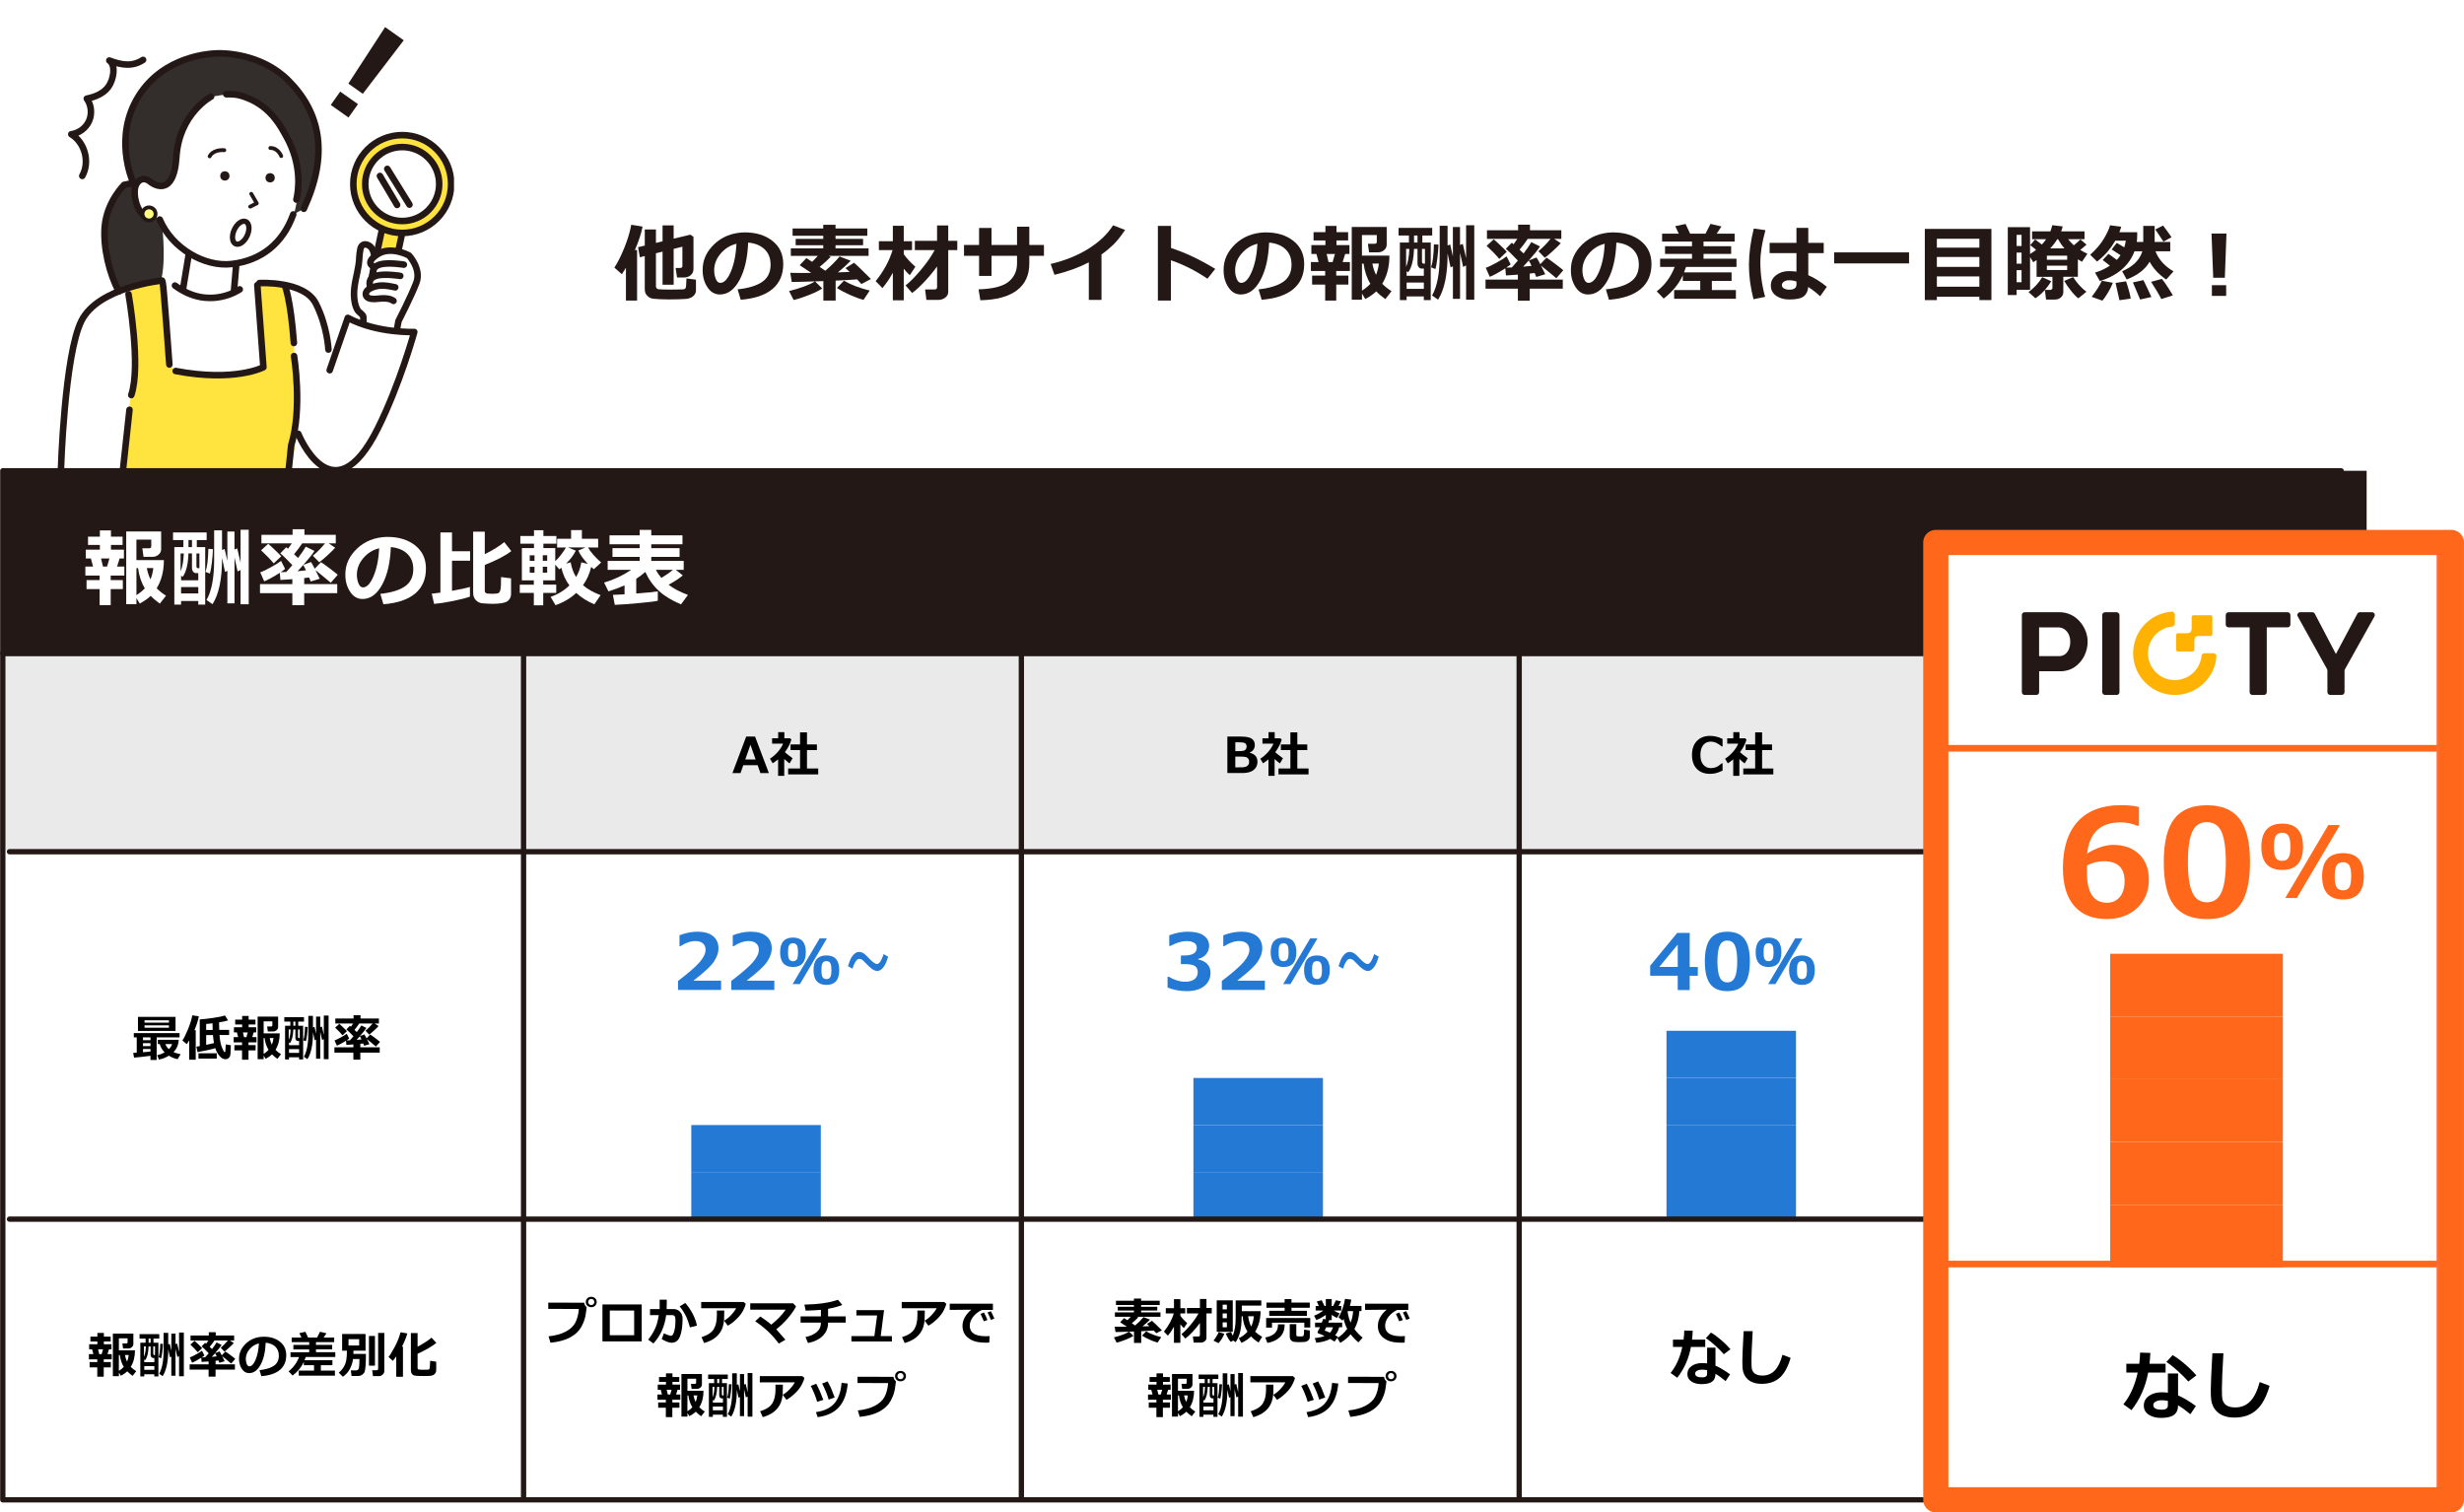 <?xml version="1.0" encoding="UTF-8"?><svg id="_レイヤー_2" xmlns="http://www.w3.org/2000/svg" xmlns:xlink="http://www.w3.org/1999/xlink" viewBox="0 0 930.84 571.32"><defs><style>.cls-1{fill:#ffb34d;}.cls-1,.cls-2,.cls-3,.cls-4,.cls-5,.cls-6,.cls-7,.cls-8,.cls-9,.cls-10,.cls-11,.cls-12{stroke-width:0px;}.cls-1,.cls-12{opacity:.4;}.cls-13{stroke-width:2.5px;}.cls-13,.cls-14,.cls-5,.cls-15,.cls-16,.cls-17,.cls-18{fill:none;}.cls-13,.cls-14,.cls-19,.cls-15,.cls-16,.cls-20,.cls-17,.cls-18,.cls-21{stroke-linecap:round;stroke-linejoin:round;}.cls-13,.cls-17{stroke:#ff681a;}.cls-2{fill:#231815;}.cls-14{stroke-width:2px;}.cls-14,.cls-19,.cls-15,.cls-16,.cls-20,.cls-21{stroke:#231815;}.cls-4{fill:#ffb202;}.cls-22{filter:url(#drop-shadow-1);}.cls-6{fill:#332d2c;}.cls-23{clip-path:url(#clippath-1);}.cls-19,.cls-15,.cls-20{stroke-width:2.47px;}.cls-19,.cls-10{fill:#ffe33e;}.cls-7,.cls-20{fill:#fff;}.cls-16,.cls-21{stroke-width:1.45px;}.cls-24{clip-path:url(#clippath);}.cls-17{stroke-width:9.51px;}.cls-8{fill:#ff6b3d;}.cls-9{fill:#2379d4;}.cls-11{fill:#ff681a;}.cls-12{fill:#cbcbcb;}.cls-18{stroke:#ff6b3d;stroke-width:7.5px;}.cls-21{fill:#ffff80;}</style><clipPath id="clippath"><rect class="cls-5" x="3.5" width="168.01" height="179.2"/></clipPath><filter id="drop-shadow-1" filterUnits="userSpaceOnUse"><feOffset dx="1.64" dy="1.64"/><feGaussianBlur result="blur" stdDeviation="0"/><feFlood flood-color="#ff6b3d" flood-opacity="1"/><feComposite in2="blur" operator="in"/><feComposite in="SourceGraphic"/></filter><clipPath id="clippath-1"><rect class="cls-17" x="731.3" y="204.93" width="194.78" height="361.63"/></clipPath></defs><g id="_レイヤー_1-2"><rect class="cls-7" x="182.47" y="60.12" width="709.19" height="81.4" rx="40.7" ry="40.7"/><polygon class="cls-7" points="189.1 89.86 164.75 100.82 189.1 111.78 189.1 89.86"/><path class="cls-2" d="m240.68,113.55h-4.22v-12.38c-.44.74-.95,1.55-1.53,2.42l-2.83-2.5c1.26-1.92,2.52-4.43,3.78-7.55,1.26-3.11,2.12-5.99,2.59-8.64l4.28.7c-.54,2.74-1.51,5.69-2.91,8.86h.83v19.08Zm22.25-3.97c0,.62-.16,1.18-.49,1.66s-.78.87-1.35,1.16c-.57.29-1.22.47-1.93.52-.71.06-1.7.1-2.96.14-1.26.04-2.42.05-3.48.05-1.14,0-2.21-.02-3.21-.07-1.01-.05-1.86-.11-2.57-.18-.71-.07-1.31-.28-1.81-.62s-.88-.75-1.15-1.23-.4-1.03-.4-1.63v-12.66l-1.86.47-.67-3.81,2.53-.61v-6.08h4.22v5.08l2.5-.61v-6.02h4.19v5.02l6.33-1.52,1.16.83v12.09c0,.99-.34,1.78-1.02,2.38-.68.59-1.59.89-2.71.89h-2.47l-.55-3.61h1.7c.57,0,.86-.23.86-.7v-7.33l-3.3.83v13.53h-4.19v-12.5l-2.5.62v12.48c0,.59.32.97.95,1.12,1.43.08,2.83.12,4.2.12.91,0,1.93,0,3.06-.03l2.11-.06c.27-.02.49-.1.66-.23.17-.13.29-.34.34-.6.06-.27.13-1.36.21-3.29l3.59.47v3.91Z"/><path class="cls-2" d="m279.82,113.22l-1.16-3.91c4.13-.46,7.24-1.41,9.33-2.86,2.08-1.45,3.12-3.61,3.12-6.48,0-2.41-.75-4.34-2.25-5.79s-3.58-2.3-6.23-2.55c-.22,5.83-1.31,10.56-3.27,14.18-1.96,3.62-4.44,5.43-7.41,5.43-1.94,0-3.51-.91-4.7-2.74-1.2-1.83-1.8-3.92-1.8-6.27v-.39c0-3.6,1.45-6.79,4.35-9.57,2.9-2.78,6.56-4.27,10.98-4.48h.64c4.22,0,7.68,1.07,10.4,3.21,2.71,2.14,4.07,5.05,4.07,8.73,0,4.03-1.37,7.19-4.1,9.47s-6.72,3.62-11.96,4.03Zm-1.58-21.14c-2.34.55-4.34,1.78-5.98,3.69s-2.46,4.01-2.46,6.31c0,1.19.2,2.28.61,3.28s.97,1.5,1.7,1.5c1.47,0,2.8-1.43,4-4.28,1.2-2.85,1.91-6.35,2.12-10.5Z"/><path class="cls-2" d="m310.61,108.97c-1.09.76-2.74,1.58-4.95,2.45-2.2.87-4.15,1.51-5.84,1.91l-1.73-3.39c1.71-.4,3.54-.95,5.5-1.66,1.96-.71,3.38-1.38,4.25-1.99l-5.12.16-3.61.06-.56-3.45c.8.04,2.07.06,3.8.06,1.17,0,2.54,0,4.11-.03-1.87-1.29-3.32-2.26-4.36-2.91l2.53-2.69c.28.17,1,.64,2.16,1.41.77-.74,1.49-1.48,2.16-2.23h-10.2v-2.83h12.25v-1.2h-10.42v-2.41h10.42v-1.16h-11.58v-2.75h11.58v-1.41h4.64v1.41h12v2.75h-12v1.16h10.41v2.41h-10.41v1.2h12.48v2.83h-15.06l.78.33c-1.09,1.14-2.49,2.41-4.19,3.83l2.12,1.44c2-1.66,3.8-3.45,5.41-5.38l4.19,1.62c-1.35,1.41-2.97,2.87-4.84,4.38l4.45-.16c-.59-.57-1.12-1.06-1.59-1.45l3.27-2.02c.85.71,2.97,2.76,6.36,6.14l-3.61,1.89c-.32-.4-.86-.98-1.61-1.75-1.69.15-4.4.3-8.12.47v7.52h-4.64v-7.34l-3.14.11,2.73,2.69Zm17.95.8l-2.34,3.5c-1.51-.39-3.23-1.01-5.16-1.88-1.93-.86-3.56-1.73-4.89-2.61l2.66-2.75c2.61,1.54,5.86,2.79,9.73,3.73Z"/><path class="cls-2" d="m337.3,103.02c-1.25,2.25-2.56,4.18-3.94,5.8l-2.56-2.62c3.01-3.71,5.14-7.61,6.39-11.72h-5.17v-3.36h5.28v-5.84h4.12v5.84h3.12v3.36h-3.12v1.53c1.06,1.52,2.52,3.1,4.38,4.75l-2.11,3.2c-.74-.69-1.5-1.5-2.27-2.45v11.92h-4.12v-10.41Zm16.7-2.36c-1.39,1.93-2.97,3.84-4.74,5.73-1.78,1.89-3.34,3.32-4.68,4.29l-2.48-2.86c1.73-1.33,3.72-3.37,5.98-6.1,2.26-2.73,3.93-5.15,5-7.24h-7.47v-3.52h8.39v-5.8h4.22v5.8h3.42v3.52h-3.42v15.75c0,.92-.39,1.65-1.16,2.21-.77.56-1.59.84-2.47.84h-4.62l-.48-3.94h3.58c.62,0,.94-.3.94-.91v-7.77Z"/><path class="cls-2" d="m388.85,92.55h5.53v4.09h-5.53v2.89c0,4.42-1.57,7.81-4.72,10.17-3.15,2.36-7.74,3.6-13.78,3.72l-.67-4.11c5.46-.19,9.24-1.15,11.36-2.9,2.11-1.74,3.17-4.04,3.17-6.88v-2.89h-9.64v7.59h-4.7v-7.59h-5.69v-4.09h5.69v-6.45h4.7v6.45h9.64v-6.91h4.64v6.91Z"/><path class="cls-2" d="m416.13,113.28h-4.8v-14.17c-3.89,1.99-8.21,3.56-12.98,4.7l-1.44-4.09c5.5-1.31,10.28-3.24,14.34-5.8,4.06-2.55,7.14-5.48,9.23-8.8l4.55,1.73c-1.6,2.41-3.09,4.28-4.47,5.61-1.38,1.33-2.85,2.55-4.44,3.66v17.16Z"/><path class="cls-2" d="m459.09,101.58l-2.95,3.7c-4.44-3.01-9.04-5.33-13.8-6.97v15.23h-4.92v-28.19h4.97v8.34c5.27,1.7,10.84,4.32,16.7,7.88Z"/><path class="cls-2" d="m476.62,113.22l-1.16-3.91c4.13-.46,7.24-1.41,9.33-2.86,2.08-1.45,3.12-3.61,3.12-6.48,0-2.41-.75-4.34-2.25-5.79s-3.58-2.3-6.23-2.55c-.22,5.83-1.31,10.56-3.27,14.18-1.96,3.62-4.44,5.43-7.41,5.43-1.94,0-3.51-.91-4.7-2.74-1.2-1.83-1.8-3.92-1.8-6.27v-.39c0-3.6,1.45-6.79,4.35-9.57,2.9-2.78,6.56-4.27,10.98-4.48h.64c4.22,0,7.68,1.07,10.4,3.21,2.71,2.14,4.07,5.05,4.07,8.73,0,4.03-1.37,7.19-4.1,9.47s-6.72,3.62-11.96,4.03Zm-1.58-21.14c-2.34.55-4.34,1.78-5.98,3.69s-2.46,4.01-2.46,6.31c0,1.19.2,2.28.61,3.28s.97,1.5,1.7,1.5c1.47,0,2.8-1.43,4-4.28,1.2-2.85,1.91-6.35,2.12-10.5Z"/><path class="cls-2" d="m504.81,113.55h-4.19v-6.05h-4.94v-3.39h4.94v-1.73h-5.39v-3.39h2.91l-.83-3.06h-1.91v-3.33h5.31v-1.77h-4.48v-3.14h4.48v-2.36h4.19v2.36h4.39v3.14h-4.39v1.77h4.89v3.33h-1.61l-.97,3.06h2.75v3.39h-5.16v1.73h4.58v3.39h-4.58v6.05Zm-2.91-14.56h1.53l.89-3.06h-3.16l.73,3.06Zm12.62,14.22h-3.86v-27.47h13.2v6.72c0,.79-.33,1.47-.98,2.02-.65.56-1.4.84-2.24.84h-3.44l-.44-3.23h2.53c.55,0,.83-.24.83-.73v-2.56h-5.61v7.75h10.38c0,4.15-.91,7.69-2.72,10.64,1.01,1.04,2.18,1.97,3.52,2.8l-2.33,3c-1.32-.93-2.47-1.9-3.45-2.92-1.04,1-2.42,1.96-4.14,2.89l-1.25-2.09v2.36Zm0-13.64v10.22c1.26-.79,2.32-1.66,3.17-2.59-1.33-2.16-2.18-4.7-2.55-7.62h-.62Zm5.31,4.27c.54-1.31.9-2.73,1.06-4.27h-2.44c.29,1.56.75,2.98,1.38,4.27Z"/><path class="cls-2" d="m537.89,111.98h-6.5v1.38h-2.55v-21.73h3.42v-2.66h-3.91v-2.88h12.7v2.88h-3.72v2.66h3.17v21.73h-2.62v-1.38Zm-5.47-17.95h-1.22v6.77c.7-1.65,1.1-3.9,1.22-6.77Zm-1.03,10.14h6.5v-2.72h-.89c-.41,0-.76-.18-1.05-.55-.3-.36-.45-.83-.45-1.41v-5.47h-1.33c-.12,4.05-.85,7-2.17,8.83l-.61-.42v1.73Zm0,4.95h6.5v-2.39h-6.5v2.39Zm2.8-17.5h1.31v-2.66h-1.31v2.66Zm4.12,7.97v-5.56h-1.12v4.8c0,.51.24.77.73.77h.39Zm5.11-7.17c-.03,1.45-.17,3.16-.41,5.12-.25,1.97-.49,3.33-.73,4.09l-1.67-.64c.63-1.73,1-4.63,1.09-8.7l1.72.12Zm3.44,3.62c0,7.67-1.2,13.39-3.59,17.16l-2.27-1.58c1.92-3.31,2.88-8.38,2.88-15.2v-11.12h2.98v7.42l.98-.36,1.03,4.48v-11.08h2.69v6.78l1.05-.41,1.25,5.39v-12.44h3.08v28.14h-3.08v-12.94l-1.12.55-1.17-5.3v17.36h-2.69v-12.3l-.88.42-1.14-5.28v.3Z"/><path class="cls-2" d="m570.69,99.86c-.26.26-.82.68-1.69,1.25.81-.02,1.53-.05,2.14-.08.73-.78,1.49-1.65,2.28-2.59-2.17-2.29-3.69-3.77-4.56-4.44l2.25-2.31c.1.08.33.28.67.58.53-.7,1.01-1.38,1.44-2.05h-11.48v-3.23h11.77v-2.11h4.48v2.11h11.84v3.23h-2.72l2.5,1.64c-.52.62-1.47,1.56-2.86,2.84-1.39,1.28-2.44,2.16-3.16,2.66l-2.41-2.47c1.65-1.36,3.18-2.92,4.59-4.67h-8.62c-.93,1.4-1.96,2.77-3.09,4.11l1.52,1.41c1.26-1.66,2.23-3.08,2.92-4.27l3.27,1.62c-.79,1.25-2.2,3.02-4.22,5.3l2.91-1.12c.25.33.72,1.18,1.42,2.53l2.36-2.47c.46.26,1.52,1.02,3.19,2.27,1.67,1.26,2.71,2.09,3.14,2.49l-2.62,3-5.8-4.78c.6,1.18,1.14,2.27,1.61,3.28l-3.39,1.03c-.09-.26-.3-.76-.61-1.5-.54.07-1.16.15-1.86.22v2.27h12.48v3.42h-12.48v4.55h-4.48v-4.55h-12.22v-3.42h12.22v-1.86c-1.56.12-3.06.21-4.5.3l-.25-2.7c-2.39,1.53-4.34,2.6-5.88,3.22l-1.5-3.41c1.03-.35,2.43-1.02,4.2-2.01,1.77-.98,2.99-1.75,3.67-2.3l1.53,3.02Zm-1.47-4.75l-2.84,2.69c-1.24-1.51-2.83-3.16-4.77-4.95l2.69-2.44c.38.28,1.18,1.01,2.41,2.18,1.23,1.17,2.07,2.01,2.52,2.52Zm6.19,5.64c1.01-.08,2.07-.19,3.17-.33-.34-.74-.69-1.41-1.05-2.02-.78.89-1.49,1.67-2.12,2.34Z"/><path class="cls-2" d="m607.82,113.22l-1.16-3.91c4.13-.46,7.24-1.41,9.33-2.86,2.08-1.45,3.12-3.61,3.12-6.48,0-2.41-.75-4.34-2.25-5.79s-3.58-2.3-6.23-2.55c-.22,5.83-1.31,10.56-3.27,14.18-1.96,3.62-4.44,5.43-7.41,5.43-1.94,0-3.51-.91-4.7-2.74-1.2-1.83-1.8-3.92-1.8-6.27v-.39c0-3.6,1.45-6.79,4.35-9.57,2.9-2.78,6.56-4.27,10.98-4.48h.64c4.22,0,7.68,1.07,10.4,3.21,2.71,2.14,4.07,5.05,4.07,8.73,0,4.03-1.37,7.19-4.1,9.47-2.73,2.28-6.72,3.62-11.96,4.03Zm-1.58-21.14c-2.34.55-4.34,1.78-5.98,3.69s-2.46,4.01-2.46,6.31c0,1.19.2,2.28.61,3.28s.97,1.5,1.7,1.5c1.47,0,2.8-1.43,4-4.28,1.2-2.85,1.91-6.35,2.12-10.5Z"/><path class="cls-2" d="m636.92,100.84c-.2.66-.44,1.34-.72,2.05h17.95v3.23h-7.45v3.45h9.08v3.3h-23.33v-3.3h9.86v-3.45h-6.59v-2.11c-1.54,3.33-3.95,6.26-7.22,8.77l-2.62-2.72c3.08-2.4,5.34-5.47,6.77-9.22h-5.5v-3.11h12.05v-1.81h-10.19v-2.92h10.19v-1.75h-11.3v-2.98h6.3l-1.34-2.84,3.91-.83,1.72,3.67h5.81l1.88-3.7,4.12.98-1.78,2.72h6.78v2.98h-11.75v1.75h10.44v2.92h-10.44v1.81h12.45v3.11h-19.06Z"/><path class="cls-2" d="m666.94,86.95c-1.28,4.64-1.92,8.65-1.92,12.05,0,4.44.6,8.82,1.8,13.14l-4.39.89c-1.15-4.41-1.72-8.71-1.72-12.92s.61-8.92,1.83-13.77l4.41.61Zm23.2,21.38l-2.53,3.58c-1.54-1.43-3.05-2.59-4.52-3.5-.1,1.54-.65,2.71-1.65,3.52-1,.8-2.84,1.2-5.54,1.2-1.95,0-3.59-.47-4.92-1.41-1.33-.94-2-2.22-2-3.84s.67-2.93,2.02-3.95,2.93-1.52,4.77-1.52c.81,0,1.78.06,2.89.19v-6.98h-10.14v-3.88h10.14v-5.67h4.47v5.67h5.83v3.88h-5.83v8.33c2.26.97,4.6,2.43,7.02,4.39Zm-11.48-.89v-1.09c-.82-.32-1.79-.48-2.89-.48-.68,0-1.28.17-1.82.51-.54.34-.8.78-.8,1.32s.28.97.83,1.27c.55.31,1.2.46,1.94.46,1.83,0,2.75-.66,2.75-1.98Z"/><path class="cls-2" d="m721.19,99.5h-28.28v-4.16h28.28v4.16Z"/><path class="cls-2" d="m747.76,112.08h-16.06v1.28h-4.55v-26.89h25.16v26.89h-4.55v-1.28Zm0-18.53v-3.36h-16.06v3.36h16.06Zm-16.06,7.27h16.06v-3.75h-16.06v3.75Zm0,7.48h16.06v-3.88h-16.06v3.88Z"/><path class="cls-2" d="m779.49,110.16c0,.92-.31,1.65-.94,2.19s-1.38.81-2.27.81h-3.33l-.44-3.64h2.02c.21,0,.4-.08.57-.23s.26-.32.26-.5v-4.22h-5.98v-6.34c-.39.27-.8.55-1.25.83l-1.22-1.94v12.34h-5.08v1.98h-3.33v-25.64h8.41v10.16c.8-.49,1.56-1.02,2.28-1.59l-2.22-1.77,1.86-2.16,2.53,1.94c.58-.62,1.12-1.3,1.62-2.03h-5.3v-2.94h6.91c.25-.61.48-1.4.7-2.34l3.94.45c-.15.65-.34,1.28-.58,1.89h8.83v2.94h-6.19c.65.84,1.36,1.62,2.16,2.31,1.09-.88,1.92-1.62,2.47-2.22l2.33,1.98c-.37.33-1.16,1-2.38,2,.65.39,1.55.87,2.7,1.44l-2.05,3.03c-.53-.31-1.05-.62-1.55-.94v6.61h-5.5v5.59Zm-15.8-17.22v-4.22h-1.86v4.22h1.86Zm0,6.66v-4.19h-1.86v4.19h1.86Zm0,7.02v-4.58h-1.86v4.58h1.86Zm11.19-.39c-1.62,2.74-3.6,4.89-5.95,6.44l-2.59-2.34c2.19-1.65,3.91-3.52,5.16-5.62l3.39,1.53Zm6.05-8.12v-1.53h-7.67v1.53h7.67Zm0,3.88v-1.64h-7.67v1.64h7.67Zm-6.41-8.17h5.39c-.84-.93-1.65-2.08-2.42-3.45h-.31c-.73,1.2-1.62,2.35-2.66,3.45Zm13.67,16.39l-3.03,2.47c-.74-.5-1.66-1.43-2.75-2.8-1.09-1.36-1.96-2.62-2.59-3.77l3.36-1.44c1.44,2.28,3.11,4.12,5.02,5.53Z"/><path class="cls-2" d="m797.04,100.34l-2.7-2.12,2.19-2.33,3.16,2.28c.47-.5.93-1.09,1.38-1.77l-3.33-2.16,1.92-2.5,2.84,1.7c.25-.76.44-1.6.58-2.53l-4,.02-.25.44c-.65,1.14-1.52,2.35-2.62,3.66-1.1,1.3-2.42,2.56-3.98,3.77l-2.62-2.56c2.24-2.01,3.97-4.04,5.18-6.08,1.21-2.04,1.99-3.73,2.34-5.06l4.23.55c-.21.71-.44,1.4-.7,2.08h6.72v1.02c0,1.03-.05,1.91-.16,2.64h2.45v-6.05h4.3v6.05h5.89v3.52h-5.59c1.2,3.09,3.47,5.63,6.83,7.61l-2.78,3.08c-2.87-2.02-4.95-4.27-6.25-6.73-1.67,2.9-4.55,5.13-8.66,6.7l-1.73-3.11c4.12-1.75,6.67-4.27,7.64-7.55h-2.97c-.94,2.6-2.51,4.87-4.7,6.8-2.2,1.93-4.99,3.42-8.38,4.46l-1.83-3.2c1.99-.58,3.86-1.45,5.61-2.61Zm1.14,6.48c-.37,1.02-.96,2.23-1.79,3.63-.83,1.4-1.54,2.44-2.15,3.12l-4.06-1.44c1.83-2.38,3.11-4.4,3.84-6.08l4.16.77Zm6.75,5.98l-4.25.61-1.47-6.53,3.97-.61c.96,2.85,1.54,5.03,1.75,6.53Zm7.81-.61l-4.25.95-2.73-6.45,3.97-.88c.84,1.7,1.85,3.82,3.02,6.38Zm8.12-.61l-4.38,1.38c-.75-1.52-2.03-3.69-3.84-6.5l4.06-1.11c1.11,1.34,2.5,3.42,4.16,6.23Zm-.5-21.98l-3.05,1.67c-.26-.38-1.29-1.91-3.09-4.59l2.94-1.48c.74.94,1.81,2.41,3.2,4.41Z"/><path class="cls-2" d="m841.11,88.23l-.62,16.7h-4.39l-.64-16.7h5.66Zm-.12,23.55h-5.39v-4.06h5.39v4.06Z"/><g class="cls-24"><path class="cls-6" d="m39.56,85.64c.81-9.47,7.34-15.81,7.34-15.81l3.46-.72c-.62-1.4-7.47-17.55,1.98-32.76,9.59-15.43,27.41-16.15,29.99-16.21,1.65-.04,16.21-.16,26.59,10.22,12.35,12.35,15.23,28.21,5.86,48.51l-4.01,2.14c-3.89,10.9-12.08,17.46-23.32,18.74-9.59,1.09-21.13-5.12-26.26-15.02.24,2,1.77,15.74-.86,22.83l-13.05,5.96c-4.67-5.15-8.54-18.41-7.73-27.87Z"/><path class="cls-7" d="m108.42,183.64l1.6-15.49,1.77-6.69s13.81,34.65,30.9.46c8.44-16.89,13.81-36.51,13.81-36.51,0,0-13.88.61-25.11-5.34l-6.84,19.77-.49-7.8s-.38-8.82-4.79-17.44c-4.41-8.63-21.28-7.67-21.28-7.67l-37.93-.22s-24.04,2.4-30.45,15.23c-6.41,12.82-7.9,61.58-7.9,61.58l86.7.13Z"/><path class="cls-10" d="m47.95,108.08s4.75,25.07,1.87,39.76c-2.88,14.69-3.46,31.55-3.46,31.55l62.67.72s2.74-10.23,2.59-15.41l-.07-.06c.48-9.5,0-37.82-1.8-48.2-1.87-10.8-2.59-9.36-2.59-9.36l-10.66-.43,2.88,31.69s-18.53,7.35-32.55,1.73c-1.5-.71-2.06-1.27-2.06-1.27l-3.64-31.99-13.18,1.27Z"/><path class="cls-15" d="m61.21,105.98s-24.04,2.4-30.45,15.23c-6.41,12.82-7.75,56.37-7.75,56.37"/><rect class="cls-7" x="70" y="95.15" width="19.01" height="16.72" transform="translate(139.65 219.34) rotate(-169.91)"/><line class="cls-15" x1="89.29" y1="99.44" x2="88.37" y2="110.22"/><line class="cls-15" x1="71.35" y1="95.81" x2="69.11" y2="109.4"/><path class="cls-7" d="m57.25,81.66c-4.67,1.6-7.53-9.01-5.24-12.37s5.24-.5,5.24-.5c0,0,8.67,6.98,9.72-9.45,1.05-16.43,13.12-22.85,13.12-22.85l5.73-.89c2.43.02,4.01-.17,8.02,1.41,9.16,3.61,12.91,11.47,14.44,14.13,6.48,11.3,4.73,21.3,4.02,24.26l-1.19,5.6c-3.89,10.9-12.08,17.46-23.32,18.74-10.16,1.15-22.52-5.88-27.11-16.82l-3.43-1.27Z"/><circle class="cls-2" cx="102.05" cy="67.16" r="1.75"/><circle class="cls-2" cx="84.95" cy="66.46" r="1.75"/><path class="cls-15" d="m110.78,81c-3.89,10.9-12.08,17.46-23.32,18.74-10.16,1.15-22.52-5.88-27.11-16.82"/><path class="cls-16" d="m79.2,59.06s1.07-2.62,5.53-2.33"/><path class="cls-15" d="m85.49,35.6c2.43.02,4.01-.17,8.02,1.41,9.16,3.61,12.91,11.47,14.44,14.13,6.48,11.3,4.73,21.3,4.02,24.26"/><path class="cls-15" d="m79.75,36.48s-12.07,6.42-13.12,22.85c-1.05,16.43-9.72,9.45-9.72,9.45,0,0-2.95-2.86-5.24.5-2.29,3.36.57,13.97,5.24,12.37"/><circle class="cls-21" cx="56.3" cy="80.81" r="2.47"/><path class="cls-16" d="m106.24,58.96s-1.18-3.11-4.12-3.05"/><polyline class="cls-16" points="94.92 73.22 97.01 76.82 94.52 78.05"/><path class="cls-15" d="m90.57,109.31s-11.51,8.16-24.47-1.44"/><path class="cls-7" d="m139.54,92.86c-1.02-.7-2.41-.85-3.1.37-.16.28-.23.59-.3.9-.44,1.89-.35,3.92-.64,5.84-.57,3.8-1.83,7.49-1.76,11.37.04,1.94.36,4.24,1.42,5.92.39.62,2.11,1.71,2.11,2.4,0,0,0,2.38,0,2.38l12.21,3.75,2.19-9.9-10.2-19.08c-.28-1.48-.6-3.04-1.93-3.95Z"/><path class="cls-15" d="m137.27,122.04s0-2.38,0-2.38c0-.69-1.72-1.79-2.11-2.4-1.05-1.68-1.38-3.98-1.42-5.92-.07-3.88,1.19-7.57,1.76-11.37.29-1.92.2-3.95.64-5.84.07-.31.14-.62.3-.9.69-1.22,2.08-1.07,3.1-.37,1.32.91,1.65,2.46,1.93,3.95"/><polyline class="cls-19" points="144.37 86.39 140.27 105.54 147.84 107.16 151.94 88.01"/><circle class="cls-19" cx="151.95" cy="69.52" r="18.48"/><circle class="cls-20" cx="151.95" cy="69.52" r="13.97"/><path class="cls-7" d="m143.68,107.88c.09,0,.17,0,.26,0l-.35-.92-3.79,1.36c-.18-1.23-.7-3.22,2.33-4.15.11-.03.23-.06.35-.09l-.16-.43-1.16.42c-.11-.78-.36-1.87.25-2.8l-.23-.61s-3.61-1.28,1.45-4.6c5.06-3.32,11.9.44,11.9.44,0,0,4.77,5.12,2.77,10.33s-6.74,14.44-6.74,14.44l-.03,3.72-4.7-12.26c-.57-.04-1.14-.04-1.7-.01-1.54.08-3.33.52-4.82-.12-.53-.23-1-.69-1.07-1.26-.31-2.4,3.8-3.36,5.47-3.47Z"/><path class="cls-15" d="m149.31,108.54c-1.86-.39-3.74-.78-5.63-.66-1.67.11-5.78,1.07-5.47,3.47.07.57.54,1.03,1.07,1.26,1.48.63,3.27.19,4.82.12s3.27,0,4.55.93"/><path class="cls-15" d="m152.57,99.97s-6.07-.98-9.09-.05-2.5,2.92-2.33,4.15"/><path class="cls-15" d="m151.21,104.22s-6.07-.98-9.09-.05c-3.02.93-2.5,2.92-2.33,4.15"/><path class="cls-15" d="m141.16,100.66s-3.61-1.28,1.45-4.6c5.06-3.32,11.9.44,11.9.44,0,0,4.77,5.12,2.77,10.33-2,5.22-6.74,14.44-6.74,14.44l-.69,3.66"/><path class="cls-15" d="m112.69,163.88s12.91,32.23,30-1.96c8.44-16.89,13.81-36.51,13.81-36.51,0,0-13.88.61-25.11-5.34l-6.84,19.77"/><path class="cls-15" d="m98,106.93s16.87-.96,21.28,7.67,4.79,17.44,4.79,17.44"/><line class="cls-15" x1="48.92" y1="154.79" x2="46.25" y2="179.37"/><path class="cls-15" d="m111.09,134.49s3.21,19.77-1.07,33.66l-1.6,15.49"/><line class="cls-15" x1="146.31" y1="63.79" x2="154.69" y2="77.3"/><line class="cls-15" x1="143.53" y1="66.47" x2="150.02" y2="77.42"/><path class="cls-15" d="m54.05,22.62c-4.05,2.68-8.22,1.97-12.76.24,2.64,1.81,1.55,7.26-.3,9.87-1.85,2.61-5.06,3.91-8.2,4.53,1.71,2.39,2.06,5.69.88,8.39s-3.83,4.69-6.74,5.07c5.15,3.09,7.11,10.51,4.15,15.74"/><path class="cls-2" d="m131.66,44.39l-6.71-4.74,3.57-5.05,6.71,4.74-3.57,5.05Zm20.87-29.18l-15.47,20.23-5.46-3.86,13.89-21.34,7.04,4.98Z"/><path class="cls-15" d="m44.89,110.05c-3.5-6.3-5.99-16.63-5.33-24.41.81-9.47,7.34-15.81,7.34-15.81l3.46-.72c-.62-1.4-7.47-17.55,1.98-32.76,9.59-15.43,27.41-16.15,29.99-16.21,1.65-.04,16.21-.16,26.59,10.22,12.35,12.35,15.23,28.21,5.86,48.51"/></g><path class="cls-15" d="m107.61,107.86s2.17,4.96,3.41,21.71"/><path class="cls-15" d="m97.21,107.7l2.3,31.03s-10.69,5.67-33.15,1.42"/><path class="cls-15" d="m63.98,137.7s-2.19-30.2-2.52-31.05"/><path class="cls-15" d="m48.55,111.13s4.81,27.12,1.04,38.11"/><ellipse class="cls-14" cx="90.94" cy="87.92" rx="4.62" ry="2.68" transform="translate(-26.89 133.92) rotate(-65.36)"/><rect class="cls-7" x="1.06" y="246.79" width="890.92" height="319.78"/><rect class="cls-12" y="246.94" width="884.42" height="74.48"/><rect class="cls-2" x="1.06" y="177.84" width="893" height="68.95"/><rect class="cls-14" x="1.06" y="177.84" width="883.36" height="68.95"/><path class="cls-3" d="m290.45,292.04h-3.19l-1.04-2.99h-5.43l-1.04,2.99h-3.06l5.21-13.8h3.35l5.21,13.8Zm-5-5.14l-1.95-5.57-1.95,5.57h3.9Z"/><path class="cls-3" d="m296.26,293.08h-2.31v-6.24c-.64.54-1.33,1.04-2.06,1.49l-1.02-1.73c1.11-.71,2.11-1.58,2.99-2.59.88-1.01,1.54-2.05,1.98-3.1h-4.16v-2.02h2.3v-2.33h2.33v2.33h2.16l.49.5c-.45,1.57-1.26,3.16-2.46,4.75.57.53,1.54,1.29,2.92,2.28l-1.16,1.97c-.74-.57-1.41-1.14-2-1.69v6.38Zm12.83-.54h-11.34v-2.23h4.49v-6.96h-3.59v-2.15h3.59v-4.56h2.62v4.56h3.75v2.15h-3.75v6.96h4.24v2.23Z"/><path class="cls-3" d="m463.67,292.04v-13.8h4.96c2.1,0,3.53.28,4.28.83.75.55,1.13,1.33,1.13,2.34,0,1.33-.65,2.3-1.96,2.9v.07c1.97.41,2.96,1.55,2.96,3.41,0,1.3-.49,2.33-1.46,3.09s-2.38,1.14-4.23,1.14h-5.68Zm3-11.63v3.34h1.13c.93,0,1.6-.05,1.99-.15s.68-.29.87-.58c.19-.29.28-.64.28-1.07,0-.34-.08-.63-.25-.88s-.44-.42-.82-.52c-.38-.1-1.14-.15-2.29-.15h-.92Zm0,5.39v4.07h.94c.84,0,1.48,0,1.93-.03.45-.02.86-.11,1.23-.27.37-.16.65-.39.84-.69s.29-.66.29-1.09c0-.46-.1-.84-.3-1.14-.2-.3-.49-.52-.86-.65-.38-.13-1.25-.2-2.63-.2h-1.45Z"/><path class="cls-3" d="m481.5,293.08h-2.31v-6.23c-.64.54-1.33,1.04-2.06,1.49l-1.02-1.73c1.11-.71,2.11-1.58,2.99-2.59.88-1.01,1.54-2.05,1.98-3.1h-4.16v-2.02h2.3v-2.33h2.33v2.33h2.16l.49.5c-.45,1.57-1.26,3.16-2.45,4.75.57.53,1.54,1.29,2.92,2.28l-1.16,1.97c-.74-.57-1.41-1.14-2-1.69v6.38Zm12.83-.54h-11.34v-2.23h4.49v-6.96h-3.59v-2.15h3.59v-4.56h2.62v4.56h3.75v2.15h-3.75v6.96h4.24v2.23Z"/><path class="cls-3" d="m650.74,291.12c-1.16.53-2.08.86-2.76,1s-1.34.2-1.98.2c-2.11,0-3.78-.63-4.99-1.89-1.21-1.26-1.82-3.01-1.82-5.26s.61-3.96,1.84-5.25c1.23-1.29,2.89-1.94,4.98-1.94,1.62,0,3.2.39,4.73,1.16v2.83h-.32c-1.43-1.22-2.79-1.83-4.07-1.83s-2.2.44-2.91,1.31-1.07,2.12-1.07,3.72.36,2.82,1.09,3.68c.73.86,1.7,1.3,2.91,1.3.63,0,1.25-.11,1.86-.33s1.35-.72,2.22-1.49h.29v2.78Z"/><path class="cls-3" d="m657.08,293.08h-2.31v-6.23c-.64.54-1.33,1.04-2.06,1.49l-1.02-1.73c1.11-.71,2.11-1.58,2.99-2.59.88-1.01,1.54-2.05,1.98-3.1h-4.16v-2.02h2.3v-2.33h2.33v2.33h2.16l.49.5c-.45,1.57-1.26,3.16-2.45,4.75.57.53,1.54,1.29,2.92,2.28l-1.16,1.97c-.74-.57-1.41-1.14-2-1.69v6.38Zm12.83-.54h-11.34v-2.23h4.49v-6.96h-3.59v-2.15h3.59v-4.56h2.62v4.56h3.75v2.15h-3.75v6.96h4.24v2.23Z"/><line class="cls-14" x1="3.58" y1="321.73" x2="894.05" y2="321.73"/><line class="cls-14" x1="197.79" y1="247.87" x2="197.79" y2="565.49"/><line class="cls-14" x1="385.85" y1="247.87" x2="385.85" y2="565.49"/><line class="cls-14" x1="573.91" y1="247.87" x2="573.91" y2="565.49"/><rect class="cls-14" x="1.06" y="246.79" width="890.92" height="319.78"/><path class="cls-7" d="m41.83,228.58h-4.19v-6.05h-4.94v-3.39h4.94v-1.73h-5.39v-3.39h2.91l-.83-3.06h-1.91v-3.33h5.31v-1.77h-4.48v-3.14h4.48v-2.36h4.19v2.36h4.39v3.14h-4.39v1.77h4.89v3.33h-1.61l-.97,3.06h2.75v3.39h-5.16v1.73h4.58v3.39h-4.58v6.05Zm-2.91-14.56h1.53l.89-3.06h-3.16l.73,3.06Zm12.62,14.22h-3.86v-27.47h13.2v6.72c0,.79-.33,1.47-.98,2.02-.65.56-1.4.84-2.24.84h-3.44l-.44-3.23h2.53c.55,0,.83-.25.83-.73v-2.56h-5.61v7.75h10.38c0,4.15-.91,7.69-2.72,10.64,1.01,1.04,2.18,1.97,3.52,2.8l-2.33,3c-1.32-.93-2.47-1.9-3.45-2.92-1.04,1-2.42,1.96-4.14,2.89l-1.25-2.09v2.36Zm0-13.64v10.22c1.26-.79,2.32-1.66,3.17-2.59-1.33-2.16-2.18-4.7-2.55-7.62h-.62Zm5.31,4.27c.54-1.31.9-2.73,1.06-4.27h-2.44c.29,1.56.75,2.98,1.38,4.27Z"/><path class="cls-7" d="m74.91,227.02h-6.5v1.38h-2.55v-21.73h3.42v-2.66h-3.91v-2.88h12.7v2.88h-3.72v2.66h3.17v21.73h-2.62v-1.38Zm-5.47-17.95h-1.22v6.77c.7-1.65,1.1-3.9,1.22-6.77Zm-1.03,10.14h6.5v-2.72h-.89c-.41,0-.76-.18-1.05-.55s-.45-.83-.45-1.41v-5.47h-1.33c-.12,4.05-.85,7-2.17,8.83l-.61-.42v1.73Zm0,4.95h6.5v-2.39h-6.5v2.39Zm2.8-17.5h1.31v-2.66h-1.31v2.66Zm4.12,7.97v-5.56h-1.12v4.8c0,.51.24.77.73.77h.39Zm5.11-7.17c-.03,1.45-.17,3.16-.41,5.12-.25,1.97-.49,3.33-.73,4.09l-1.67-.64c.63-1.73,1-4.63,1.09-8.7l1.72.12Zm3.44,3.62c0,7.67-1.2,13.39-3.59,17.16l-2.27-1.58c1.92-3.31,2.88-8.38,2.88-15.2v-11.12h2.98v7.42l.98-.36,1.03,4.48v-11.08h2.69v6.78l1.05-.41,1.25,5.39v-12.44h3.08v28.14h-3.08v-12.94l-1.12.55-1.17-5.3v17.36h-2.69v-12.3l-.88.42-1.14-5.28v.3Z"/><path class="cls-7" d="m107.71,214.89c-.26.26-.82.68-1.69,1.25.81-.02,1.53-.05,2.14-.08.73-.78,1.49-1.65,2.28-2.59-2.17-2.29-3.69-3.77-4.56-4.44l2.25-2.31c.1.08.33.28.67.58.53-.7,1.01-1.38,1.44-2.05h-11.48v-3.23h11.77v-2.11h4.48v2.11h11.84v3.23h-2.72l2.5,1.64c-.52.61-1.47,1.56-2.86,2.84-1.39,1.28-2.44,2.16-3.16,2.66l-2.41-2.47c1.65-1.36,3.18-2.92,4.59-4.67h-8.62c-.93,1.4-1.96,2.77-3.09,4.11l1.52,1.41c1.26-1.66,2.23-3.08,2.92-4.27l3.27,1.62c-.79,1.25-2.2,3.02-4.22,5.3l2.91-1.12c.25.33.72,1.18,1.42,2.53l2.36-2.47c.46.26,1.52,1.02,3.19,2.27,1.67,1.25,2.71,2.09,3.14,2.49l-2.62,3-5.8-4.78c.6,1.18,1.14,2.27,1.61,3.28l-3.39,1.03c-.09-.26-.3-.76-.61-1.5-.54.07-1.16.15-1.86.22v2.27h12.48v3.42h-12.48v4.55h-4.48v-4.55h-12.22v-3.42h12.22v-1.86c-1.56.11-3.06.21-4.5.3l-.25-2.7c-2.39,1.53-4.34,2.6-5.88,3.22l-1.5-3.41c1.03-.35,2.43-1.02,4.2-2.01,1.77-.98,2.99-1.75,3.67-2.3l1.53,3.02Zm-1.47-4.75l-2.84,2.69c-1.24-1.51-2.83-3.16-4.77-4.95l2.69-2.44c.38.28,1.18,1.01,2.41,2.18,1.23,1.17,2.07,2.01,2.52,2.52Zm6.19,5.64c1.01-.08,2.07-.19,3.17-.33-.34-.74-.69-1.41-1.05-2.02-.78.89-1.49,1.67-2.12,2.34Z"/><path class="cls-7" d="m144.84,228.25l-1.16-3.91c4.13-.46,7.24-1.41,9.33-2.86,2.08-1.45,3.12-3.61,3.12-6.48,0-2.41-.75-4.34-2.25-5.79s-3.58-2.3-6.23-2.55c-.22,5.83-1.31,10.56-3.27,14.18-1.96,3.62-4.44,5.43-7.41,5.43-1.94,0-3.51-.91-4.7-2.74-1.2-1.83-1.8-3.92-1.8-6.27v-.39c0-3.6,1.45-6.79,4.35-9.57,2.9-2.78,6.56-4.27,10.98-4.48h.64c4.22,0,7.68,1.07,10.4,3.21,2.71,2.14,4.07,5.05,4.07,8.73,0,4.03-1.37,7.19-4.1,9.47s-6.72,3.62-11.96,4.03Zm-1.58-21.14c-2.34.55-4.34,1.78-5.98,3.69s-2.46,4.01-2.46,6.31c0,1.19.2,2.28.61,3.28s.97,1.5,1.7,1.5c1.47,0,2.8-1.43,4-4.28,1.2-2.85,1.91-6.35,2.12-10.5Z"/><path class="cls-7" d="m177.52,225.38c-1.37.51-3.46,1.05-6.29,1.63s-5.24.95-7.23,1.12l-.89-3.86c.99-.1,2.08-.24,3.27-.41v-22.73h4.38v7.11h6.83v3.58h-6.83v11.36c3.17-.55,5.42-1.04,6.77-1.47v3.67Zm15.55-1.08c0,1.19-.45,2.12-1.34,2.79s-2.84,1.01-5.84,1.01c-.52,0-1.19-.03-2-.08-.81-.05-1.44-.1-1.87-.15-.43-.05-.84-.17-1.23-.38s-.75-.48-1.07-.84c-.32-.35-.57-.75-.73-1.19-.16-.44-.24-.92-.24-1.44v-23.17h4.39v8.5c3.17-1.59,5.62-3.11,7.36-4.56l2.66,3.39c-2.28,1.75-5.62,3.5-10.02,5.23v9.75c0,.45.17.75.52.91s1.11.24,2.3.24,2.03-.1,2.38-.3.59-.64.73-1.33c.15-.69.22-2.25.22-4.69l3.78.48v5.8Z"/><path class="cls-7" d="m210.14,223.97h-4.92v4.7h-3.55v-4.7h-5.31v-3.11h5.31v-1.62h-4.52v-12.19h4.58v-1.67h-5.16v-2.91h5.16v-2.17h3.55v2.17h4.92v2.91h-4.92v1.67h4.48v4.92c1.31-1.16,2.67-2.88,4.06-5.16h-3.36v-3.3h5.28v-3.28h4.09v3.28h6.14v3.3h-3.84c1.05,1.81,2.71,3.7,4.97,5.67l-2.75,2.53c-.27-.21-.61-.49-1.02-.84-.58,2.56-1.62,4.86-3.09,6.89,1.58,1.41,3.8,2.66,6.66,3.77l-2.36,3.44c-2.65-1.08-4.93-2.52-6.84-4.3-2.18,2.03-4.79,3.58-7.84,4.64l-1.86-3.14c2.76-.95,5.13-2.39,7.12-4.33-1.45-1.91-2.46-4.12-3.05-6.66-.18.15-.44.34-.78.59l-1.53-1.78v5.94h-4.55v1.62h4.92v3.11Zm-8.22-14.2h-1.8v2.08h1.8v-2.08Zm-1.8,4.34v2.22h1.8v-2.22h-1.8Zm6.59-2.27v-2.08h-1.66v2.08h1.66Zm0,4.48v-2.22h-1.66v2.22h1.66Zm10.91,1.66c1-1.64,1.66-3.49,1.98-5.56l2.5.59c-1.74-1.78-2.94-3.46-3.61-5.05l2.72-1.16h-6.62l2.94,1.22c-.77,1.6-2,3.23-3.67,4.89l1.72-.5c.4,2.18,1.08,4.03,2.05,5.56Z"/><path class="cls-7" d="m248.52,226.92c-.68.22-2.99.51-6.93.88-3.94.36-7.05.59-9.34.69l-.7-3.78c1.25-.04,2.71-.11,4.39-.2v-3.39c-1.81.83-3.84,1.59-6.08,2.28l-1.64-3.33c3.72-1.09,7.12-2.69,10.22-4.8h-8.88v-3.39h12.09v-1.5h-10.27v-3.3h10.27v-1.47h-11.39v-3.39h11.39v-2.06h4.39v2.06h11.78v3.39h-11.78v1.47h10.69v3.3h-10.69v1.5h12.25v3.39h-2.97l2.62,2.08c-.9.85-2.68,2.04-5.36,3.55,1.93,1.46,4.36,2.74,7.31,3.84l-2.62,3.56c-3.35-1.39-6.12-3.06-8.29-5.02s-3.9-4.37-5.2-7.23c-1.05.93-2.19,1.79-3.42,2.59v5.56c4.1-.31,6.82-.58,8.14-.81v3.53Zm5.69-11.66h-6.45c.63,1.16,1.33,2.18,2.09,3.06,1.93-1.18,3.38-2.2,4.36-3.06Z"/><path class="cls-3" d="m56.84,398.83c-2.33.32-4.39.55-6.19.69l-.34-1.77,1.35-.1v-5.79h-1.11v-1.59h17.29v1.59h-8.66v8.55h-2.34v-1.58Zm9.47-9.38h-14.19v-5.32h14.19v5.32Zm-12.29,2.42v1.07h2.83v-1.07h-2.83Zm0,2.18v1.11h2.83v-1.11h-2.83Zm0,3.43l2.83-.25v-.97h-2.83v1.22Zm.59-11.16h9.21v-.9h-9.21v.9Zm9.21,1.02h-9.21v.88h9.21v-.88Zm3.69,5.44c-.08,1.89-.74,3.45-1.98,4.66.55.26,1.45.52,2.69.8l-1.11,1.87c-1.07-.19-2.18-.63-3.32-1.32-1.12.7-2.36,1.19-3.73,1.47l-.7-1.65c.98-.2,1.93-.57,2.83-1.1-.95-.95-1.57-1.99-1.84-3.12h-.72v-1.61h7.87Zm-3.74,3.52c.64-.58,1.05-1.21,1.24-1.9h-2.53c.26.72.69,1.35,1.29,1.9Z"/><path class="cls-3" d="m73.94,400.32h-2.47v-7.32c-.26.43-.56.91-.9,1.42l-1.66-1.35c.63-.96,1.34-2.4,2.13-4.32.79-1.92,1.33-3.66,1.6-5.2l2.49.36c-.34,1.68-.9,3.43-1.68,5.25h.49v11.18Zm7.39-4.38c-1.36.44-3.59.94-6.69,1.51l-.47-2.07,1.29-.22v-10.07c1.45-.1,3.18-.29,5.19-.59,2.01-.29,3.46-.6,4.33-.91l1.18,1.88c-.65.23-1.78.47-3.39.73v.31c0,.73.02,1.58.05,2.54h3.74s0,1.94,0,1.94h-3.63c.15,2.04.47,3.63.94,4.76.47,1.13.8,1.69.98,1.69.15,0,.24-.11.27-.34.03-.22.09-1.09.19-2.59l1.9.34c-.05,2.2-.13,3.5-.23,3.89-.1.39-.32.72-.65.99-.33.27-.72.4-1.18.4-.77,0-1.51-.41-2.23-1.26-.72-.84-1.25-1.83-1.6-2.94Zm.55,3.95h-6.9v-2.01h6.9v2.01Zm-1.58-13.34c-.98.12-1.79.21-2.42.27v2.25h2.46c-.02-.86-.04-1.69-.05-2.52Zm-2.42,8.16c1.21-.25,2.2-.48,2.97-.68-.17-.86-.31-1.87-.4-3.03h-2.56v3.71Z"/><path class="cls-3" d="m93.89,400.32h-2.45v-3.54h-2.89v-1.99h2.89v-1.02h-3.16v-1.99h1.7l-.49-1.79h-1.12v-1.95h3.11v-1.04h-2.63v-1.84h2.63v-1.38h2.45v1.38h2.57v1.84h-2.57v1.04h2.87v1.95h-.94l-.57,1.79h1.61v1.99h-3.02v1.02h2.68v1.99h-2.68v3.54Zm-1.7-8.53h.9l.52-1.79h-1.85l.43,1.79Zm7.4,8.33h-2.26v-16.1h7.74v3.94c0,.46-.19.86-.57,1.19-.38.33-.82.49-1.31.49h-2.01l-.26-1.9h1.48c.32,0,.49-.14.49-.43v-1.5h-3.29v4.54h6.08c0,2.43-.53,4.51-1.59,6.24.59.61,1.28,1.16,2.06,1.64l-1.36,1.76c-.78-.54-1.45-1.11-2.02-1.71-.61.59-1.42,1.15-2.43,1.69l-.73-1.23v1.38Zm0-7.99v5.99c.74-.46,1.36-.97,1.86-1.52-.78-1.26-1.28-2.75-1.49-4.47h-.37Zm3.11,2.5c.32-.77.52-1.6.62-2.5h-1.43c.17.91.44,1.75.81,2.5Z"/><path class="cls-3" d="m112.99,399.4h-3.81v.81h-1.49v-12.74h2v-1.56h-2.29v-1.68h7.44v1.68h-2.18v1.56h1.86v12.74h-1.54v-.81Zm-3.21-10.52h-.71v3.96c.41-.96.65-2.29.71-3.96Zm-.6,5.94h3.81v-1.59h-.52c-.24,0-.44-.11-.62-.32-.17-.21-.26-.49-.26-.82v-3.21h-.78c-.07,2.38-.5,4.1-1.27,5.17l-.36-.25v1.02Zm0,2.9h3.81v-1.4h-3.81v1.4Zm1.64-10.25h.77v-1.56h-.77v1.56Zm2.42,4.67v-3.26h-.66v2.81c0,.3.14.45.43.45h.23Zm2.99-4.2c-.02.85-.1,1.85-.24,3-.14,1.15-.29,1.95-.43,2.4l-.98-.38c.37-1.01.59-2.71.64-5.1l1.01.07Zm2.01,2.12c0,4.49-.7,7.84-2.11,10.05l-1.33-.93c1.12-1.94,1.68-4.91,1.68-8.91v-6.52h1.75v4.35l.58-.21.6,2.63v-6.49h1.58v3.97l.61-.24.73,3.16v-7.29h1.8v16.49h-1.8v-7.58l-.66.32-.69-3.1v10.17h-1.58v-7.21l-.51.25-.67-3.09v.17Z"/><path class="cls-3" d="m131.93,392.3c-.15.15-.48.4-.99.73.48-.01.89-.03,1.25-.05.43-.46.87-.96,1.34-1.52-1.27-1.34-2.16-2.21-2.67-2.6l1.32-1.36c.06.05.19.16.39.34.31-.41.59-.81.84-1.2h-6.73v-1.9h6.89v-1.24h2.63v1.24h6.94v1.9h-1.59l1.46.96c-.31.36-.86.91-1.68,1.66s-1.43,1.27-1.85,1.56l-1.41-1.45c.96-.8,1.86-1.71,2.69-2.74h-5.05c-.54.82-1.15,1.62-1.81,2.41l.89.82c.74-.97,1.31-1.8,1.71-2.5l1.91.95c-.46.73-1.29,1.77-2.47,3.1l1.7-.66c.15.2.42.69.83,1.48l1.38-1.45c.27.15.89.6,1.87,1.33.98.74,1.59,1.22,1.84,1.46l-1.54,1.76-3.4-2.8c.35.69.67,1.33.94,1.92l-1.99.6c-.06-.15-.17-.45-.36-.88-.32.04-.68.09-1.09.13v1.33h7.32v2h-7.32v2.66h-2.63v-2.66h-7.16v-2h7.16v-1.09c-.92.07-1.79.12-2.64.17l-.15-1.58c-1.4.9-2.55,1.53-3.44,1.89l-.88-2c.6-.21,1.42-.6,2.46-1.18,1.04-.58,1.75-1.03,2.15-1.35l.9,1.77Zm-.86-2.78l-1.67,1.57c-.73-.88-1.66-1.85-2.79-2.9l1.57-1.43c.22.16.69.59,1.41,1.28.72.69,1.21,1.18,1.47,1.48Zm3.63,3.3c.59-.05,1.21-.11,1.86-.19-.2-.43-.41-.83-.61-1.18-.46.52-.87.98-1.25,1.37Z"/><path class="cls-9" d="m272.39,373.95h-16.25v-3.39c4.11-3.13,6.87-5.54,8.29-7.24,1.42-1.7,2.12-3.2,2.12-4.52,0-1.05-.34-1.86-1.02-2.44-.68-.58-1.62-.87-2.81-.87-1.81,0-3.7.64-5.66,1.93h-.36v-4.11c2.37-.91,4.62-1.36,6.77-1.36,2.55,0,4.51.56,5.89,1.67,1.38,1.11,2.07,2.67,2.07,4.67,0,1.54-.56,3.18-1.68,4.9-1.12,1.72-3.73,4.15-7.82,7.27h10.47v3.48Z"/><path class="cls-9" d="m292.51,373.95h-16.25v-3.39c4.11-3.13,6.87-5.54,8.29-7.24,1.42-1.7,2.12-3.2,2.12-4.52,0-1.05-.34-1.86-1.02-2.44-.68-.58-1.62-.87-2.81-.87-1.81,0-3.7.64-5.66,1.93h-.36v-4.11c2.37-.91,4.62-1.36,6.77-1.36,2.55,0,4.51.56,5.89,1.67,1.38,1.11,2.07,2.67,2.07,4.67,0,1.54-.56,3.18-1.68,4.9-1.12,1.72-3.73,4.15-7.82,7.27h10.47v3.48Z"/><path class="cls-9" d="m304.42,359.69c0,3.73-1.61,5.6-4.83,5.6s-4.88-1.86-4.88-5.57,1.62-5.55,4.88-5.55,4.83,1.84,4.83,5.53Zm-2.95.02c0-1.17-.12-2-.37-2.51-.28-.59-.79-.89-1.53-.89s-1.26.3-1.53.9c-.23.49-.34,1.32-.34,2.5,0,1.06.07,1.8.22,2.23.27.78.82,1.17,1.66,1.17.75,0,1.26-.3,1.54-.89.24-.5.35-1.33.35-2.51Zm10.91-5.22l-10.19,17.25h-2.75l10.19-17.25h2.75Zm4.66,11.95c0,3.74-1.61,5.61-4.83,5.61s-4.88-1.86-4.88-5.58,1.63-5.55,4.88-5.55,4.83,1.84,4.83,5.53Zm-2.95.02c0-1.17-.12-2-.37-2.51-.28-.59-.79-.89-1.53-.89s-1.26.3-1.53.9c-.23.49-.34,1.32-.34,2.5,0,1.06.07,1.8.22,2.23.27.78.82,1.17,1.66,1.17.75,0,1.26-.3,1.54-.89.24-.5.35-1.33.35-2.51Z"/><path class="cls-9" d="m335.53,361.38c-.46,1.53-.93,2.66-1.39,3.4-.84,1.34-1.76,2.01-2.76,2.01-1.06,0-2.43-.92-4.11-2.75-.58-.63-1-1.05-1.25-1.25-.49-.38-.97-.57-1.45-.57-.52,0-1.04.45-1.56,1.35-.41.72-.73,1.51-.95,2.37l-1.71-.96c.46-1.53.91-2.65,1.36-3.38.84-1.34,1.78-2.01,2.82-2.01.71,0,1.41.27,2.12.82.35.28.96.87,1.83,1.8,1.22,1.3,2.17,1.95,2.85,1.95.64,0,1.26-.72,1.88-2.17.15-.34.35-.86.59-1.57l1.71.96Z"/><path class="cls-9" d="m441.08,373.05v-4.06h.46c2.18,1.25,4.23,1.87,6.14,1.87,1.51,0,2.68-.31,3.53-.94.85-.62,1.27-1.54,1.27-2.74,0-.95-.33-1.69-.99-2.21-.66-.52-2.03-.78-4.11-.78h-1.26v-3.25h1.19c3.2,0,4.81-.98,4.81-2.93,0-.82-.34-1.44-1.03-1.87-.69-.42-1.66-.64-2.93-.64-1.71,0-3.71.61-6.01,1.83h-.43v-4.02c2.42-.91,4.75-1.36,7-1.36,2.65,0,4.66.49,6.02,1.46,1.36.97,2.04,2.26,2.04,3.88,0,1.2-.38,2.25-1.13,3.15-.75.9-1.76,1.5-3.02,1.81v.2c1.44.26,2.58.82,3.42,1.68s1.26,1.98,1.26,3.34c0,2.1-.8,3.78-2.4,5.04-1.6,1.26-3.77,1.89-6.51,1.89s-5.08-.45-7.3-1.36Z"/><path class="cls-9" d="m477.83,373.95h-16.25v-3.39c4.11-3.13,6.87-5.54,8.29-7.24,1.42-1.7,2.12-3.2,2.12-4.52,0-1.05-.34-1.86-1.02-2.44-.68-.58-1.62-.87-2.81-.87-1.81,0-3.7.64-5.67,1.93h-.36v-4.11c2.37-.91,4.62-1.36,6.77-1.36,2.55,0,4.51.56,5.89,1.67,1.38,1.11,2.07,2.67,2.07,4.67,0,1.54-.56,3.18-1.68,4.9-1.12,1.72-3.73,4.15-7.82,7.27h10.47v3.48Z"/><path class="cls-9" d="m489.74,359.69c0,3.73-1.61,5.6-4.83,5.6s-4.88-1.86-4.88-5.57,1.62-5.55,4.88-5.55,4.83,1.84,4.83,5.53Zm-2.95.02c0-1.17-.12-2-.37-2.51-.28-.59-.79-.89-1.53-.89s-1.26.3-1.53.9c-.23.49-.34,1.32-.34,2.49,0,1.06.07,1.8.22,2.23.27.78.82,1.17,1.66,1.17.75,0,1.26-.3,1.54-.89.24-.5.36-1.33.36-2.51Zm10.91-5.22l-10.19,17.25h-2.75l10.19-17.25h2.75Zm4.66,11.95c0,3.74-1.61,5.61-4.83,5.61s-4.88-1.86-4.88-5.58,1.62-5.55,4.88-5.55,4.83,1.84,4.83,5.53Zm-2.95.02c0-1.17-.12-2-.37-2.51-.28-.59-.79-.89-1.53-.89s-1.26.3-1.53.9c-.23.49-.34,1.32-.34,2.49,0,1.06.07,1.8.22,2.23.27.78.82,1.17,1.66,1.17.75,0,1.26-.3,1.54-.89.24-.5.36-1.33.36-2.51Z"/><path class="cls-9" d="m520.85,361.38c-.46,1.53-.93,2.66-1.39,3.4-.84,1.34-1.76,2.01-2.75,2.01-1.06,0-2.43-.92-4.11-2.75-.58-.63-1-1.05-1.25-1.25-.49-.38-.97-.57-1.45-.57-.52,0-1.04.45-1.56,1.35-.41.72-.73,1.51-.95,2.37l-1.71-.96c.46-1.53.91-2.65,1.36-3.38.84-1.34,1.78-2.01,2.82-2.01.71,0,1.41.27,2.12.82.35.27.96.87,1.83,1.8,1.22,1.3,2.17,1.95,2.85,1.95.63,0,1.26-.72,1.88-2.17.15-.33.35-.86.59-1.57l1.71.96Z"/><path class="cls-9" d="m641.39,368.59h-3.06v5.41h-4.52v-5.41h-10.41v-3.79l10.21-12.4h4.72v12.88h3.06v3.32Zm-7.58-3.32v-8.46l-6.98,8.46h6.98Z"/><path class="cls-9" d="m652.54,374.41c-2.93,0-5.08-.89-6.44-2.67-1.37-1.78-2.05-4.63-2.05-8.56s.69-6.73,2.06-8.53c1.37-1.79,3.52-2.69,6.44-2.69s5.06.89,6.44,2.68,2.06,4.63,2.06,8.52-.68,6.82-2.05,8.59c-1.36,1.77-3.51,2.65-6.45,2.65Zm0-19.11c-1.33,0-2.29.63-2.87,1.88-.58,1.25-.87,3.26-.87,6.02s.3,4.75.89,6.01c.59,1.26,1.54,1.89,2.85,1.89s2.26-.64,2.85-1.92c.59-1.28.89-3.28.89-6.01s-.29-4.74-.87-5.99c-.58-1.25-1.53-1.87-2.87-1.87Z"/><path class="cls-9" d="m672.96,359.69c0,3.73-1.61,5.6-4.83,5.6s-4.88-1.86-4.88-5.57,1.62-5.55,4.88-5.55,4.83,1.84,4.83,5.53Zm-2.95.02c0-1.17-.12-2-.37-2.51-.28-.59-.79-.89-1.53-.89s-1.26.3-1.53.9c-.23.49-.34,1.32-.34,2.49,0,1.06.07,1.8.22,2.23.27.78.82,1.17,1.66,1.17.75,0,1.26-.3,1.54-.89.24-.5.36-1.33.36-2.51Zm10.91-5.22l-10.19,17.25h-2.75l10.19-17.25h2.75Zm4.66,11.95c0,3.74-1.61,5.61-4.83,5.61s-4.88-1.86-4.88-5.58,1.62-5.55,4.88-5.55,4.83,1.84,4.83,5.53Zm-2.95.02c0-1.17-.12-2-.37-2.51-.28-.59-.79-.89-1.53-.89s-1.26.3-1.53.9c-.23.49-.34,1.32-.34,2.49,0,1.06.07,1.8.22,2.23.27.78.82,1.17,1.66,1.17.75,0,1.26-.3,1.54-.89.24-.5.36-1.33.36-2.51Z"/><path class="cls-3" d="m221.61,493.73v.02c0,.35-.12,1.29-.35,2.81-.23,1.52-.78,3.07-1.64,4.65-.86,1.58-2.24,2.9-4.14,3.95s-4.4,1.74-7.52,2.07l-.73-2.43c2.56-.26,4.71-.85,6.43-1.75s2.94-2.03,3.66-3.37,1.18-3.08,1.37-5.22l-11.57-.02v-2.36l13.58.02c.1.73.41,1.28.92,1.65Zm3.81-1.9c0,.57-.2,1.04-.59,1.41-.39.37-.88.55-1.47.55s-1.08-.18-1.47-.55c-.39-.37-.59-.84-.59-1.41s.2-1.04.59-1.41.88-.55,1.47-.55,1.08.18,1.47.55.59.84.59,1.41Zm-1.23-.82c-.22-.23-.5-.34-.83-.34s-.61.11-.83.34c-.22.23-.33.5-.33.82s.11.6.33.82c.22.23.5.34.83.34s.61-.11.83-.34.33-.5.33-.82-.11-.6-.33-.82Z"/><path class="cls-3" d="m242.42,506.72h-14.83v-13.96h14.83v13.96Zm-2.85-2.34v-9.32h-9.21v9.32h9.21Z"/><path class="cls-3" d="m251.88,493.11c0,.38-.02.85-.05,1.39h2.54c1.04,0,1.89.34,2.53,1.03.64.69.96,1.57.96,2.64,0,2.7-.31,4.89-.94,6.56-.63,1.67-1.69,2.5-3.19,2.5-.92,0-2.17-.46-3.75-1.36l.84-2.22c.46.26.97.48,1.54.67.57.19.93.29,1.07.29.24,0,.44-.09.62-.27.17-.18.36-.55.54-1.11.19-.56.33-1.19.43-1.91.09-.72.14-1.54.14-2.47,0-.62-.04-1.06-.12-1.31-.08-.25-.21-.44-.39-.56-.18-.12-.42-.19-.7-.19h-2.29c-.56,4.27-2.17,7.85-4.82,10.72l-1.99-1.47c.81-.93,1.59-2.14,2.36-3.62.77-1.48,1.32-3.35,1.66-5.63h-3.31v-2.29h3.64v-3.53h2.68v2.13Zm11.4,7.64l-2.63.68c-.51-1.77-.93-3.03-1.28-3.78-.35-.75-.78-1.53-1.3-2.35-.52-.82-.96-1.42-1.31-1.8l2.1-1.31c1.07,1.18,2.01,2.55,2.82,4.1.81,1.55,1.34,3.04,1.61,4.47Z"/><path class="cls-3" d="m281.74,492.53c-.08.51-.4,1.32-.96,2.44s-1.4,2.22-2.54,3.31c-1.13,1.09-2.23,1.93-3.28,2.51l-1.42-1.9c.92-.52,1.8-1.22,2.63-2.1.83-.87,1.48-1.74,1.94-2.61h-13.22v-2.36h16.01l.83.7Zm-8.14,2.53v.45c0,1.25-.02,2.29-.07,3.12s-.21,1.71-.5,2.64c-.29.93-.75,1.8-1.38,2.6-.63.81-1.42,1.5-2.36,2.07-.94.58-2.04,1.04-3.29,1.39l-.99-2.22c2.26-.7,3.8-1.7,4.6-2.99s1.21-3.06,1.21-5.3l-.02-1.76h2.79Z"/><path class="cls-3" d="m296.72,506.07l-2.53,1.47c-2.29-3.18-5.26-5.99-8.89-8.43l1.93-1.8c1.51.97,2.9,2,4.15,3.08,2.35-1.91,4.16-3.79,5.42-5.65h-13.38v-2.41h16.22l1.09,1.18c-.74,1.43-1.78,2.93-3.12,4.48-1.34,1.55-2.79,2.94-4.36,4.17.49.51,1.64,1.81,3.46,3.91Z"/><path class="cls-3" d="m312.84,499.63c0,1.96-.66,3.61-1.97,4.95s-3.2,2.26-5.64,2.76l-.92-2.27c1.76-.35,3.18-.98,4.23-1.88,1.06-.9,1.59-2.09,1.58-3.56h-7.68v-2.36h7.68v-2.47c-1.55.15-3.47.25-5.76.3l-.47-2.27c5.48-.13,9.7-.75,12.66-1.84l1.65,1.95c-1.39.59-3.17,1.08-5.37,1.47v2.86h6.67v2.36h-6.67Z"/><path class="cls-3" d="m336.94,506.76h-15.3v-2.04h8.68l1.03-7.8h-7.82v-2.02h10.45l-1.26,9.82h4.22v2.04Z"/><path class="cls-3" d="m357.5,492.53c-.08.51-.4,1.32-.96,2.44-.56,1.12-1.4,2.22-2.54,3.31-1.13,1.09-2.23,1.93-3.28,2.51l-1.42-1.9c.92-.52,1.8-1.22,2.63-2.1.83-.87,1.48-1.74,1.94-2.61h-13.22v-2.36h16.01l.83.7Zm-8.14,2.53v.45c0,1.25-.02,2.29-.07,3.12-.04.83-.21,1.71-.5,2.64s-.75,1.8-1.38,2.6-1.42,1.5-2.36,2.07c-.94.58-2.04,1.04-3.29,1.39l-.99-2.22c2.26-.7,3.8-1.7,4.61-2.99s1.21-3.06,1.21-5.3l-.02-1.76h2.79Z"/><path class="cls-3" d="m373.85,504.7l-.13,2.47c-.67.02-1.11.03-1.33.03-2.25,0-4.01-.32-5.26-.95-1.26-.63-2.16-1.4-2.7-2.29-.54-.89-.82-1.91-.82-3.05,0-2.23,1.1-4.29,3.31-6.17l-8.14.08v-2.34h16.32v2.36h-4.2c-1.33.63-2.41,1.49-3.27,2.57-.85,1.09-1.28,2.22-1.28,3.39,0,2.64,2,3.96,6.02,3.96.46,0,.96-.02,1.48-.05Zm-.81-6.07l-1.36.5c-.25-.63-.66-1.57-1.24-2.81l1.3-.51c.48.91.91,1.85,1.29,2.82Zm2.61-.53l-1.32.49c-.43-1.06-.85-2-1.25-2.81l1.25-.47c.5.96.94,1.89,1.32,2.79Z"/><path class="cls-3" d="m253.99,535.32h-2.45v-3.54h-2.89v-1.99h2.89v-1.02h-3.16v-1.99h1.7l-.48-1.79h-1.12v-1.95h3.11v-1.03h-2.63v-1.84h2.63v-1.38h2.45v1.38h2.57v1.84h-2.57v1.03h2.87v1.95h-.94l-.57,1.79h1.61v1.99h-3.02v1.02h2.68v1.99h-2.68v3.54Zm-1.7-8.53h.9l.52-1.79h-1.85l.43,1.79Zm7.4,8.33h-2.26v-16.09h7.74v3.94c0,.46-.19.86-.57,1.19-.38.33-.82.49-1.31.49h-2.01l-.26-1.9h1.48c.32,0,.48-.14.48-.43v-1.5h-3.29v4.54h6.08c0,2.43-.53,4.51-1.59,6.23.59.61,1.28,1.16,2.06,1.64l-1.36,1.76c-.77-.54-1.45-1.11-2.02-1.71-.61.59-1.42,1.15-2.43,1.69l-.73-1.23v1.38Zm0-7.99v5.99c.74-.46,1.36-.97,1.86-1.52-.78-1.26-1.28-2.75-1.49-4.47h-.37Zm3.11,2.5c.32-.77.52-1.6.62-2.5h-1.43c.17.92.44,1.75.81,2.5Z"/><path class="cls-3" d="m273.1,534.41h-3.81v.81h-1.49v-12.74h2v-1.56h-2.29v-1.68h7.44v1.68h-2.18v1.56h1.86v12.74h-1.54v-.81Zm-3.2-10.52h-.71v3.96c.41-.96.65-2.29.71-3.96Zm-.6,5.94h3.81v-1.59h-.52c-.24,0-.44-.11-.62-.32-.17-.21-.26-.49-.26-.82v-3.2h-.78c-.07,2.37-.5,4.1-1.27,5.17l-.36-.25v1.02Zm0,2.9h3.81v-1.4h-3.81v1.4Zm1.64-10.25h.77v-1.56h-.77v1.56Zm2.42,4.67v-3.26h-.66v2.81c0,.3.14.45.43.45h.23Zm2.99-4.2c-.02.85-.1,1.85-.24,3-.14,1.15-.29,1.95-.43,2.4l-.98-.38c.37-1.01.59-2.71.64-5.1l1.01.07Zm2.01,2.12c0,4.49-.7,7.84-2.11,10.05l-1.33-.92c1.12-1.94,1.68-4.91,1.68-8.91v-6.52h1.75v4.35l.58-.21.6,2.63v-6.49h1.57v3.97l.61-.24.73,3.16v-7.29h1.8v16.49h-1.8v-7.58l-.66.32-.69-3.1v10.17h-1.57v-7.21l-.51.25-.67-3.09v.17Z"/><path class="cls-3" d="m303.89,520.53c-.08.51-.4,1.32-.96,2.44-.56,1.12-1.4,2.22-2.54,3.31-1.13,1.09-2.23,1.93-3.28,2.51l-1.42-1.9c.92-.52,1.8-1.22,2.63-2.1.83-.87,1.48-1.74,1.94-2.61h-13.22v-2.36h16.01l.83.7Zm-8.14,2.53v.45c0,1.25-.02,2.29-.07,3.12s-.21,1.71-.5,2.64c-.29.93-.75,1.8-1.38,2.6-.63.81-1.42,1.5-2.36,2.07-.94.58-2.04,1.04-3.29,1.39l-.99-2.22c2.26-.7,3.8-1.7,4.6-2.99s1.21-3.06,1.21-5.3l-.02-1.76h2.79Z"/><path class="cls-3" d="m311.01,528.81l-2.31.73c-.53-1.91-1.34-3.92-2.43-6.02l2.09-.81c.35.67.7,1.35,1.03,2.06.33.71.87,2.05,1.62,4.03Zm9.25-6.19c-.34,3.84-1.43,6.8-3.28,8.89-1.85,2.09-4.55,3.36-8.1,3.83l-.62-1.91c3.09-.44,5.41-1.54,6.94-3.29,1.53-1.75,2.44-4.34,2.72-7.75l2.34.24Zm-4.93,5.29l-2.28.79c-.52-1.87-1.34-3.89-2.46-6.06l2.06-.81c.58,1.04.99,1.83,1.22,2.35.23.53.72,1.77,1.46,3.73Z"/><path class="cls-3" d="m338.44,521.73v.02c0,.35-.12,1.29-.35,2.81-.23,1.52-.78,3.07-1.64,4.65-.86,1.58-2.24,2.9-4.14,3.95-1.89,1.05-4.4,1.74-7.52,2.07l-.73-2.43c2.56-.26,4.71-.85,6.43-1.75,1.72-.91,2.94-2.03,3.66-3.37.72-1.34,1.18-3.08,1.37-5.22l-11.57-.02v-2.36l13.58.02c.1.73.41,1.28.92,1.65Zm3.81-1.9c0,.57-.2,1.04-.59,1.41-.39.37-.88.55-1.47.55s-1.08-.18-1.47-.55c-.39-.37-.59-.84-.59-1.41s.2-1.04.59-1.41.88-.55,1.47-.55,1.08.18,1.47.55.59.84.59,1.41Zm-1.23-.82c-.22-.23-.5-.34-.83-.34s-.61.11-.83.34c-.22.23-.33.5-.33.82s.11.6.33.82.5.34.83.34.61-.11.83-.34.33-.5.33-.82-.11-.6-.33-.82Z"/><path class="cls-3" d="m428.16,504.64c-.64.45-1.61.92-2.9,1.43-1.29.51-2.43.88-3.42,1.12l-1.02-1.99c1-.23,2.08-.56,3.22-.98s1.98-.81,2.49-1.17l-3,.09-2.11.04-.33-2.02c.47.02,1.21.04,2.22.04.68,0,1.49,0,2.41-.02-1.09-.76-1.94-1.32-2.55-1.7l1.48-1.57c.16.1.59.37,1.26.82.45-.43.87-.87,1.26-1.31h-5.98v-1.66h7.18v-.71h-6.11v-1.41h6.11v-.68h-6.78v-1.61h6.78v-.82h2.72v.82h7.03v1.61h-7.03v.68h6.1v1.41h-6.1v.71h7.31v1.66h-8.83l.46.19c-.64.67-1.46,1.41-2.45,2.24l1.25.84c1.17-.97,2.23-2.02,3.17-3.15l2.45.95c-.79.82-1.74,1.68-2.84,2.56l2.61-.09c-.35-.33-.66-.62-.93-.85l1.91-1.18c.5.42,1.74,1.61,3.73,3.6l-2.11,1.11c-.19-.23-.5-.57-.94-1.03-.99.08-2.58.18-4.76.27v4.4h-2.72v-4.3l-1.84.06,1.6,1.57Zm10.52.47l-1.37,2.05c-.88-.23-1.89-.59-3.02-1.1-1.13-.51-2.08-1.02-2.87-1.53l1.56-1.61c1.53.9,3.43,1.63,5.7,2.19Z"/><path class="cls-3" d="m443.51,501.15c-.73,1.32-1.5,2.45-2.31,3.4l-1.5-1.54c1.76-2.17,3.01-4.46,3.74-6.87h-3.03v-1.97h3.09v-3.42h2.42v3.42h1.83v1.97h-1.83v.9c.62.89,1.48,1.82,2.56,2.78l-1.24,1.88c-.43-.4-.88-.88-1.33-1.44v6.99h-2.42v-6.1Zm9.79-1.38c-.81,1.13-1.74,2.25-2.78,3.36-1.04,1.11-1.95,1.95-2.74,2.51l-1.46-1.67c1.01-.78,2.18-1.97,3.51-3.58,1.32-1.6,2.3-3.02,2.93-4.24h-4.38v-2.06h4.92v-3.4h2.47v3.4h2v2.06h-2v9.23c0,.54-.23.97-.68,1.3-.45.33-.93.49-1.45.49h-2.71l-.28-2.31h2.1c.37,0,.55-.18.55-.53v-4.55Z"/><path class="cls-3" d="m462.51,503.82c-.15.51-.46,1.13-.92,1.88-.46.75-.89,1.31-1.29,1.68l-1.88-.97c.29-.31.66-.83,1.1-1.55.45-.72.74-1.28.87-1.66l2.12.62Zm3.2-.73h-6.06v-11.88h6.06v11.88Zm-2.23-8.47v-1.77h-1.59v1.77h1.59Zm-1.59,3.33h1.59v-1.8h-1.59v1.8Zm1.59,1.58h-1.59v1.86h1.59v-1.86Zm12.73-4.22c0,2.97-.68,5.55-2.05,7.75.8.74,1.69,1.38,2.66,1.93l-1.36,2.14c-1.07-.64-2.02-1.41-2.85-2.3-1.01,1.01-2.22,1.82-3.64,2.43l-.97-1.77c1.19-.52,2.28-1.33,3.27-2.44-1.08-1.75-1.69-3.7-1.82-5.83h-.4v.32c0,2.38-.21,4.32-.62,5.81-.42,1.5-.96,2.71-1.64,3.65l-.92-.61-.92.52c-.31-.32-.66-.81-1.04-1.46-.38-.66-.66-1.23-.84-1.72l1.95-.57c.18.41.42.87.71,1.39.71-1.79,1.07-3.98,1.07-6.56v-6.77h9.69v1.97h-7.36v2.12h7.09Zm-3.55,5.81c.52-1.04.86-2.34,1.02-3.9h-2.15c.17,1.45.55,2.75,1.14,3.9Z"/><path class="cls-3" d="m485.31,500.29c0,2.09-.6,3.69-1.79,4.81s-2.77,1.85-4.72,2.2l-.82-2.06c.9-.15,1.67-.39,2.32-.71.65-.32,1.16-.71,1.53-1.17.37-.46.63-.91.76-1.35s.21-1.01.21-1.74h2.52Zm9.67,1.16h-2.24v-1.8h-12.21v1.86h-2.21v-3.63h16.66v3.58Zm-.17-7.44h-6.92v1.14h5.83v1.91h-14.23v-1.91h5.81v-1.14h-6.85v-1.95h6.85v-1.33h2.58v1.33h6.92v1.95Zm0,11c0,.55-.21,1-.62,1.36-.41.36-.96.55-1.65.57l-.81.03c-.28.02-.51.03-.71.03-1.28,0-2.11-.06-2.5-.19-.38-.13-.69-.35-.93-.67-.24-.32-.36-.72-.36-1.2v-4.74h2.48v4.12c0,.2.08.34.24.41.16.07.55.11,1.16.11.54,0,.87-.02,1-.07s.23-.11.3-.18c.07-.07.13-.31.18-.7.05-.39.08-.94.08-1.63l2.14.34v2.44Z"/><path class="cls-3" d="m505.92,501.38c-.34,1.27-.85,2.27-1.55,3.01.48.25.85.45,1.11.6l-1.32,1.8c-.43-.29-.97-.62-1.64-1-1.47.78-3.23,1.25-5.27,1.43l-.55-1.77c1.39-.1,2.62-.36,3.7-.77-1.03-.5-1.78-.81-2.27-.93-.1,0-.19-.06-.26-.17-.08-.11-.12-.23-.12-.36,0-.06,0-.12.03-.17.24-.38.52-.94.85-1.68h-1.83v-1.75h2.55c.26-.66.42-1.13.5-1.4l1,.14v-1.64c-1.33.91-2.52,1.55-3.58,1.93l-.84-1.65c1.06-.37,2.23-1.02,3.52-1.95h-2.92v-1.71h1.2l-.77-1.7,1.84-.47,1.07,2.17h.49v-2.62h2.23v2.62h.57l.99-2.15,1.95.39-.92,1.76h1.02v1.71h-2.82c.68.42,1.42.78,2.22,1.1l-1.01,1.71c-.49-.2-1.15-.58-1.99-1.16v1.99h-.94c-.1.3-.22.62-.36.93h5.24v1.75h-1.1Zm-3.52,2.04c.54-.53.92-1.21,1.16-2.04h-2.54c-.24.54-.45.96-.6,1.25.46.13,1.12.39,1.99.79Zm11.14-8.14c-.18,2.59-.8,4.84-1.88,6.75.85,1.21,1.89,2.3,3.13,3.27l-1.62,1.79c-1.15-.98-2.13-2-2.93-3.06-1.03,1.22-2.33,2.3-3.91,3.25l-1.14-1.84c1.39-.81,2.64-1.96,3.75-3.46-.6-1.17-1.06-2.42-1.36-3.75-.14.24-.28.45-.42.62l-1.5-1.22c.6-.96,1.12-2.09,1.56-3.39.44-1.29.74-2.49.89-3.59l2.37.3c-.14.89-.31,1.68-.52,2.36h4.38v1.95h-.8Zm-3.32,4.34c.53-1.25.85-2.69.95-4.34h-2l-.08.16c.21,1.54.59,2.93,1.14,4.18Z"/><path class="cls-3" d="m530.76,504.7l-.13,2.47c-.67.02-1.11.03-1.33.03-2.25,0-4.01-.32-5.26-.95-1.26-.63-2.16-1.4-2.7-2.29-.54-.89-.82-1.91-.82-3.05,0-2.23,1.1-4.29,3.31-6.17l-8.14.08v-2.34h16.32v2.36h-4.2c-1.33.63-2.41,1.49-3.27,2.57-.85,1.09-1.28,2.22-1.28,3.39,0,2.64,2,3.96,6.02,3.96.46,0,.96-.02,1.48-.05Zm-.81-6.07l-1.36.5c-.25-.63-.66-1.57-1.24-2.81l1.3-.51c.48.91.91,1.85,1.29,2.82Zm2.61-.53l-1.32.49c-.43-1.06-.85-2-1.25-2.81l1.25-.47c.5.96.94,1.89,1.32,2.79Z"/><path class="cls-3" d="m439.31,535.32h-2.45v-3.54h-2.89v-1.99h2.89v-1.02h-3.16v-1.99h1.7l-.48-1.79h-1.12v-1.95h3.11v-1.03h-2.63v-1.84h2.63v-1.38h2.45v1.38h2.57v1.84h-2.57v1.03h2.87v1.95h-.94l-.57,1.79h1.61v1.99h-3.02v1.02h2.68v1.99h-2.68v3.54Zm-1.7-8.53h.9l.52-1.79h-1.85l.43,1.79Zm7.4,8.33h-2.26v-16.09h7.74v3.94c0,.46-.19.86-.57,1.19-.38.33-.82.49-1.31.49h-2.01l-.26-1.9h1.48c.32,0,.48-.14.48-.43v-1.5h-3.29v4.54h6.08c0,2.43-.53,4.51-1.59,6.23.59.61,1.28,1.16,2.06,1.64l-1.36,1.76c-.77-.54-1.45-1.11-2.02-1.71-.61.59-1.42,1.15-2.43,1.69l-.73-1.23v1.38Zm0-7.99v5.99c.74-.46,1.36-.97,1.86-1.52-.78-1.26-1.28-2.75-1.49-4.47h-.37Zm3.11,2.5c.32-.77.52-1.6.62-2.5h-1.43c.17.92.44,1.75.81,2.5Z"/><path class="cls-3" d="m458.41,534.41h-3.81v.81h-1.49v-12.74h2v-1.56h-2.29v-1.68h7.44v1.68h-2.18v1.56h1.86v12.74h-1.54v-.81Zm-3.2-10.52h-.71v3.96c.41-.96.65-2.29.71-3.96Zm-.6,5.94h3.81v-1.59h-.52c-.24,0-.44-.11-.62-.32s-.26-.49-.26-.82v-3.2h-.78c-.07,2.37-.5,4.1-1.27,5.17l-.36-.25v1.02Zm0,2.9h3.81v-1.4h-3.81v1.4Zm1.64-10.25h.77v-1.56h-.77v1.56Zm2.42,4.67v-3.26h-.66v2.81c0,.3.14.45.43.45h.23Zm2.99-4.2c-.02.85-.1,1.85-.24,3-.14,1.15-.29,1.95-.43,2.4l-.98-.38c.37-1.01.59-2.71.64-5.1l1.01.07Zm2.01,2.12c0,4.49-.7,7.84-2.11,10.05l-1.33-.92c1.12-1.94,1.68-4.91,1.68-8.91v-6.52h1.75v4.35l.58-.21.6,2.63v-6.49h1.57v3.97l.61-.24.73,3.16v-7.29h1.8v16.49h-1.8v-7.58l-.66.32-.69-3.1v10.17h-1.57v-7.21l-.51.25-.67-3.09v.17Z"/><path class="cls-3" d="m489.21,520.53c-.08.51-.4,1.32-.96,2.44-.56,1.12-1.4,2.22-2.54,3.31-1.13,1.09-2.23,1.93-3.28,2.51l-1.42-1.9c.92-.52,1.8-1.22,2.63-2.1.83-.87,1.48-1.74,1.94-2.61h-13.22v-2.36h16.01l.83.7Zm-8.14,2.53v.45c0,1.25-.02,2.29-.07,3.12s-.21,1.71-.5,2.64c-.29.93-.75,1.8-1.38,2.6s-1.42,1.5-2.36,2.07c-.94.58-2.04,1.04-3.29,1.39l-.99-2.22c2.26-.7,3.8-1.7,4.6-2.99s1.21-3.06,1.21-5.3l-.02-1.76h2.79Z"/><path class="cls-3" d="m496.32,528.81l-2.31.73c-.53-1.91-1.34-3.92-2.43-6.02l2.09-.81c.35.67.7,1.35,1.03,2.06s.87,2.05,1.62,4.03Zm9.25-6.19c-.34,3.84-1.43,6.8-3.28,8.89-1.85,2.09-4.55,3.36-8.1,3.83l-.62-1.91c3.09-.44,5.41-1.54,6.94-3.29,1.53-1.75,2.44-4.34,2.72-7.75l2.34.24Zm-4.93,5.29l-2.28.79c-.52-1.87-1.34-3.89-2.46-6.06l2.06-.81c.58,1.04.99,1.83,1.22,2.35.23.53.72,1.77,1.46,3.73Z"/><path class="cls-3" d="m523.76,521.73v.02c0,.35-.12,1.29-.35,2.81-.23,1.52-.78,3.07-1.64,4.65-.86,1.58-2.24,2.9-4.14,3.95-1.89,1.05-4.4,1.74-7.52,2.07l-.73-2.43c2.56-.26,4.71-.85,6.43-1.75,1.72-.91,2.94-2.03,3.66-3.37.72-1.34,1.18-3.08,1.37-5.22l-11.57-.02v-2.36l13.58.02c.1.73.41,1.28.92,1.65Zm3.81-1.9c0,.57-.2,1.04-.59,1.41-.39.37-.88.55-1.47.55s-1.08-.18-1.47-.55c-.39-.37-.59-.84-.59-1.41s.2-1.04.59-1.41.88-.55,1.47-.55,1.08.18,1.47.55.59.84.59,1.41Zm-1.23-.82c-.22-.23-.5-.34-.83-.34s-.61.11-.83.34c-.22.23-.33.5-.33.82s.11.6.33.82.5.34.83.34.61-.11.83-.34.33-.5.33-.82-.11-.6-.33-.82Z"/><path class="cls-3" d="m639.47,502.71c-.05,1.22-.14,2.34-.26,3.35h4.99v2.74h-5.4c-.83,4.45-2.56,8.33-5.18,11.65l-2.51-1.81c2.08-2.55,3.55-5.83,4.43-9.84h-3.53v-2.74h4.01c.14-1.09.23-2.24.26-3.46l3.19.1Zm14.11,16.47l-1.69,2.54c-1.53-1.27-2.8-2.19-3.82-2.76,0,1.32-.41,2.3-1.24,2.94s-2.18.96-4.07.96c-1.53,0-2.79-.34-3.8-1.01-1.01-.67-1.51-1.6-1.51-2.79,0-1.27.53-2.28,1.6-3.03s2.37-1.12,3.91-1.12c.7,0,1.35.04,1.95.12v-5.94h3.16v6.8c1.46.6,3.3,1.69,5.52,3.27Zm-8.67-1.6c-.61-.13-1.26-.19-1.95-.19s-1.31.13-1.81.39c-.51.26-.76.63-.76,1.09,0,.96.89,1.44,2.67,1.44,1.24,0,1.85-.45,1.85-1.34v-1.4Zm8.83-7.91l-2.51,1.9c-.79-.94-1.89-2.04-3.31-3.32-1.42-1.27-2.58-2.19-3.49-2.73l1.92-2.13c1.07.58,2.33,1.49,3.78,2.74,1.45,1.25,2.65,2.43,3.6,3.54Z"/><path class="cls-3" d="m676.45,512.91c-.99,3.48-2.37,5.99-4.12,7.53s-4.01,2.31-6.76,2.31c-1.19,0-2.23-.15-3.12-.46-.89-.31-1.62-.73-2.19-1.25-.57-.53-1-1.1-1.3-1.72-.31-.62-.5-1.28-.6-1.98-.09-.7-.14-1.78-.14-3.24,0-1.6.16-5.36.49-11.26h3.42c-.31,5.27-.47,8.94-.47,11,0,1.68.04,2.74.13,3.19s.28.88.59,1.3c.31.42.75.74,1.32.96.58.22,1.28.34,2.11.34,1.85,0,3.39-.63,4.62-1.89,1.24-1.26,2.22-3.25,2.94-5.97l3.07,1.16Z"/><path class="cls-3" d="m39.2,520.06h-2.45v-3.54h-2.89v-1.99h2.89v-1.02h-3.16v-1.99h1.7l-.49-1.79h-1.12v-1.95h3.11v-1.03h-2.63v-1.84h2.63v-1.38h2.45v1.38h2.57v1.84h-2.57v1.03h2.87v1.95h-.94l-.57,1.79h1.61v1.99h-3.02v1.02h2.68v1.99h-2.68v3.54Zm-1.7-8.53h.9l.52-1.79h-1.85l.43,1.79Zm7.4,8.33h-2.26v-16.09h7.74v3.94c0,.46-.19.86-.57,1.19-.38.33-.82.49-1.31.49h-2.01l-.26-1.9h1.48c.32,0,.49-.14.49-.43v-1.5h-3.29v4.54h6.08c0,2.43-.53,4.51-1.59,6.23.59.61,1.28,1.16,2.06,1.64l-1.36,1.76c-.78-.54-1.45-1.11-2.02-1.71-.61.59-1.42,1.15-2.43,1.69l-.73-1.23v1.38Zm0-7.99v5.99c.74-.46,1.36-.97,1.86-1.52-.78-1.26-1.28-2.75-1.49-4.47h-.37Zm3.11,2.5c.32-.77.52-1.6.62-2.5h-1.43c.17.92.44,1.75.81,2.5Z"/><path class="cls-3" d="m58.31,519.14h-3.81v.81h-1.49v-12.74h2v-1.56h-2.29v-1.68h7.44v1.68h-2.18v1.56h1.86v12.74h-1.54v-.81Zm-3.21-10.52h-.71v3.96c.41-.96.65-2.29.71-3.96Zm-.6,5.94h3.81v-1.59h-.52c-.24,0-.44-.11-.62-.32s-.26-.49-.26-.82v-3.2h-.78c-.07,2.37-.5,4.1-1.27,5.17l-.36-.25v1.02Zm0,2.9h3.81v-1.4h-3.81v1.4Zm1.64-10.25h.77v-1.56h-.77v1.56Zm2.42,4.67v-3.26h-.66v2.81c0,.3.14.45.43.45h.23Zm2.99-4.2c-.02.85-.1,1.85-.24,3s-.29,1.95-.43,2.4l-.98-.38c.37-1.01.59-2.71.64-5.1l1.01.07Zm2.01,2.12c0,4.49-.7,7.84-2.11,10.05l-1.33-.92c1.12-1.94,1.68-4.91,1.68-8.91v-6.52h1.75v4.35l.58-.21.6,2.63v-6.49h1.58v3.97l.61-.24.73,3.16v-7.29h1.8v16.49h-1.8v-7.58l-.66.32-.69-3.1v10.17h-1.58v-7.21l-.51.25-.67-3.09v.17Z"/><path class="cls-3" d="m77.24,512.04c-.15.15-.48.4-.99.73.48-.01.89-.03,1.25-.05.43-.46.87-.96,1.34-1.52-1.27-1.34-2.16-2.21-2.67-2.6l1.32-1.35c.06.05.19.16.39.34.31-.41.59-.81.84-1.2h-6.73v-1.89h6.89v-1.24h2.63v1.24h6.94v1.89h-1.59l1.46.96c-.31.36-.86.91-1.68,1.66-.81.75-1.43,1.27-1.85,1.56l-1.41-1.45c.96-.8,1.86-1.71,2.69-2.74h-5.05c-.54.82-1.15,1.62-1.81,2.41l.89.82c.74-.97,1.31-1.8,1.71-2.5l1.91.95c-.46.73-1.29,1.77-2.47,3.1l1.7-.66c.15.2.42.69.83,1.48l1.38-1.45c.27.15.89.6,1.87,1.33s1.59,1.22,1.84,1.46l-1.54,1.76-3.4-2.8c.35.69.67,1.33.94,1.92l-1.99.6c-.06-.15-.17-.45-.36-.88-.32.04-.68.09-1.09.13v1.33h7.32v2h-7.32v2.66h-2.63v-2.66h-7.16v-2h7.16v-1.09c-.92.07-1.79.12-2.64.17l-.15-1.58c-1.4.9-2.55,1.53-3.44,1.89l-.88-2c.6-.21,1.42-.6,2.46-1.18,1.04-.58,1.75-1.03,2.15-1.35l.9,1.77Zm-.86-2.78l-1.67,1.57c-.73-.88-1.66-1.85-2.79-2.9l1.57-1.43c.22.17.69.59,1.41,1.28.72.69,1.21,1.18,1.47,1.48Zm3.63,3.3c.59-.05,1.21-.11,1.86-.19-.2-.43-.41-.83-.61-1.18-.46.52-.87.98-1.25,1.37Z"/><path class="cls-3" d="m98.72,519.87l-.68-2.29c2.42-.27,4.24-.83,5.47-1.68,1.22-.85,1.83-2.12,1.83-3.8,0-1.41-.44-2.54-1.32-3.39s-2.1-1.35-3.65-1.5c-.13,3.42-.77,6.19-1.92,8.31s-2.6,3.18-4.34,3.18c-1.13,0-2.05-.54-2.75-1.61-.7-1.07-1.05-2.3-1.05-3.68v-.23c0-2.11.85-3.98,2.55-5.61,1.7-1.63,3.84-2.5,6.43-2.62h.38c2.47,0,4.5.63,6.09,1.88,1.59,1.25,2.38,2.96,2.38,5.11,0,2.36-.8,4.21-2.4,5.55-1.6,1.34-3.94,2.12-7.01,2.36Zm-.92-12.39c-1.37.32-2.54,1.04-3.5,2.16-.96,1.12-1.44,2.35-1.44,3.7,0,.7.12,1.34.36,1.92.24.59.57.88,1,.88.86,0,1.64-.84,2.34-2.51.7-1.67,1.12-3.72,1.25-6.15Z"/><path class="cls-3" d="m115.48,512.62c-.12.38-.26.78-.42,1.2h10.52v1.9h-4.37v2.02h5.32v1.93h-13.67v-1.93h5.78v-2.02h-3.86v-1.24c-.9,1.95-2.31,3.67-4.23,5.14l-1.54-1.59c1.81-1.4,3.13-3.21,3.96-5.4h-3.22v-1.82h7.06v-1.06h-5.97v-1.71h5.97v-1.03h-6.62v-1.75h3.69l-.79-1.67,2.29-.49,1.01,2.15h3.41l1.1-2.17,2.42.58-1.04,1.59h3.97v1.75h-6.88v1.03h6.12v1.71h-6.12v1.06h7.3v1.82h-11.17Z"/><path class="cls-3" d="m133.53,510.22c0,.3,0,.71-.03,1.22h4.73c0,.27,0,.56,0,.85,0,1.26-.04,2.47-.13,3.62-.09,1.15-.21,1.92-.37,2.33-.16.4-.47.76-.93,1.08s-1.01.47-1.63.47h-2.36l-.28-2.13h2c.56,0,.91-.29,1.05-.87s.21-1.72.21-3.42h-2.43c-.15,1.25-.53,2.47-1.14,3.67-.62,1.2-1.51,2.21-2.67,3.04l-1.57-1.56c.83-.68,1.48-1.44,1.95-2.27s.77-1.7.91-2.61c.14-.91.21-1.95.21-3.1v-.31h-1.8v-6.3h8.85v6.3h-4.56Zm2.15-1.95v-2.4h-4.01v2.4h4.01Zm5.97,7.61h-2.27v-11.22h2.27v11.22Zm3.52,2.12c0,.49-.21.92-.62,1.28s-.87.55-1.36.55h-2.29l-.3-2.21h1.57c.45,0,.68-.19.68-.57v-13.53h2.33v14.47Z"/><path class="cls-3" d="m152.24,520.08h-2.55v-7.71c-.35.51-.77,1.08-1.28,1.69l-1.63-1.46c.54-.65,1.3-1.9,2.3-3.74,1-1.84,1.74-3.71,2.24-5.6l2.56.45c-.52,1.79-1.2,3.46-2.04,4.99h.39v11.38Zm12.54-2.44c0,.55-.18,1-.54,1.36s-.78.58-1.27.67-1.43.13-2.81.13c-1.79,0-2.93-.05-3.42-.15s-.87-.32-1.13-.67-.39-.81-.39-1.39v-14.03h2.53v5.17c2.51-1.38,4.27-2.52,5.26-3.43l1.83,1.99c-1.65,1.31-4.01,2.69-7.09,4.12v5.37c0,.29.11.47.33.54s.92.11,2.09.11c.11,0,.62-.02,1.52-.05.33-.01.53-.16.6-.44.07-.28.14-1.25.21-2.91l2.29.36v3.24Z"/><rect class="cls-9" x="629.56" y="389.38" width="48.93" height="17.78"/><rect class="cls-9" x="629.56" y="407.16" width="48.93" height="17.78"/><rect class="cls-9" x="629.56" y="424.94" width="48.93" height="17.78"/><rect class="cls-9" x="629.56" y="442.71" width="48.93" height="17.78"/><rect class="cls-9" x="450.85" y="407.21" width="48.93" height="17.78"/><rect class="cls-9" x="450.85" y="424.99" width="48.93" height="17.78"/><rect class="cls-9" x="450.85" y="442.77" width="48.93" height="17.78"/><rect class="cls-9" x="261.15" y="424.99" width="48.93" height="17.78"/><rect class="cls-9" x="261.15" y="442.77" width="48.93" height="17.78"/><line class="cls-14" x1="3.58" y1="460.54" x2="894.05" y2="460.54"/><path class="cls-3" d="m775.19,288.23v6.65h-4.28v-19.55h7.39c2.53,0,4.46.52,5.77,1.55s1.97,2.54,1.97,4.53-.73,3.73-2.18,4.96-3.35,1.85-5.68,1.85h-3Zm-.03-9.82v6.72h1.14c2.14,0,3.57-.3,4.26-.89.7-.59,1.04-1.5,1.04-2.73,0-1.01-.34-1.78-1.01-2.31s-2-.79-3.98-.79h-1.47Z"/><path class="cls-3" d="m799.18,294.88h-10.66v-2.92h3.19v-13.71h-3.19v-2.92h10.66v2.92h-3.19v13.71h3.19v2.92Z"/><path class="cls-3" d="m818.32,293.57c-1.64.75-2.95,1.22-3.92,1.41-.97.19-1.9.29-2.8.29-2.99,0-5.35-.89-7.07-2.67-1.72-1.78-2.58-4.27-2.58-7.46s.87-5.61,2.61-7.44c1.74-1.83,4.09-2.74,7.05-2.74,2.29,0,4.53.55,6.71,1.65v4.01h-.45c-2.03-1.73-3.96-2.59-5.77-2.59s-3.11.62-4.12,1.86c-1.01,1.24-1.52,3-1.52,5.27s.51,4,1.54,5.22,2.4,1.84,4.12,1.84c.9,0,1.78-.16,2.63-.47.86-.32,1.91-1.02,3.15-2.11h.42v3.94Z"/><path class="cls-3" d="m836.76,278.58h-6.42v16.31h-4.28v-16.31h-6.42v-3.24h17.12v3.24Z"/><path class="cls-3" d="m855.89,275.33l-7.11,12.05v7.5h-4.28v-7.25l-7.24-12.3h4.84l4.7,8.47,4.49-8.47h4.6Z"/><path class="cls-3" d="m800.08,508.26c-.04,1-.12,1.91-.22,2.74h4.08v2.24h-4.42c-.68,3.64-2.09,6.81-4.24,9.52l-2.05-1.48c1.7-2.08,2.9-4.76,3.62-8.04h-2.88v-2.24h3.27c.12-.89.19-1.83.21-2.83l2.61.08Zm11.53,13.46l-1.38,2.08c-1.25-1.04-2.29-1.79-3.12-2.25,0,1.08-.34,1.88-1.01,2.4-.67.52-1.78.79-3.33.79-1.25,0-2.28-.27-3.11-.82s-1.24-1.31-1.24-2.28c0-1.04.44-1.87,1.31-2.47.87-.61,1.94-.91,3.2-.91.57,0,1.1.03,1.59.1v-4.86h2.58v5.56c1.2.49,2.7,1.38,4.51,2.68Zm-7.09-1.31c-.5-.11-1.03-.16-1.59-.16s-1.07.11-1.48.32c-.42.22-.62.51-.62.89,0,.79.73,1.18,2.18,1.18,1.01,0,1.52-.37,1.52-1.09v-1.14Zm7.22-6.46l-2.05,1.55c-.64-.77-1.54-1.67-2.7-2.71-1.16-1.04-2.11-1.79-2.85-2.24l1.57-1.74c.87.47,1.9,1.22,3.09,2.24,1.19,1.02,2.17,1.98,2.94,2.9Z"/><path class="cls-3" d="m830.31,516.6c-.81,2.84-1.93,4.9-3.37,6.16-1.43,1.26-3.28,1.89-5.53,1.89-.97,0-1.82-.13-2.55-.38-.73-.25-1.33-.59-1.79-1.02-.46-.43-.82-.9-1.07-1.41-.25-.51-.41-1.05-.49-1.62-.08-.57-.11-1.46-.11-2.65,0-1.31.13-4.38.4-9.21h2.8c-.26,4.31-.38,7.31-.38,8.99,0,1.37.04,2.24.11,2.61.07.37.23.72.48,1.06.25.34.61.6,1.08.79s1.05.28,1.73.28c1.51,0,2.77-.51,3.78-1.54,1.01-1.03,1.81-2.66,2.4-4.88l2.51.94Z"/><path class="cls-8" d="m783.91,352.65l11.05,4.58c.26.11.54.16.82.16s.55-.05.82-.16c.53-.22.94-.63,1.16-1.16.45-1.09-.07-2.34-1.16-2.79l-11.05-4.58c-1.09-.45-2.34.07-2.79,1.16-.22.53-.22,1.11,0,1.64.22.53.63.94,1.16,1.16Z"/><path class="cls-8" d="m802.83,333.74c-.22-.53-.63-.94-1.16-1.16-.53-.22-1.11-.22-1.64,0-.53.22-.94.63-1.16,1.16s-.22,1.11,0,1.64l4.58,11.05c.34.82,1.14,1.32,1.98,1.32.27,0,.55-.05.82-.16.53-.22.94-.63,1.16-1.16.22-.53.22-1.11,0-1.64l-4.58-11.05Z"/><path class="cls-8" d="m824.46,332.58c-.53-.22-1.11-.22-1.64,0-.53.22-.94.63-1.16,1.16l-4.58,11.05c-.22.53-.22,1.11,0,1.64.22.53.63.94,1.16,1.16.26.11.54.16.82.16s.55-.05.82-.16c.53-.22.94-.63,1.16-1.16l4.58-11.05c.45-1.09-.07-2.34-1.16-2.79Z"/><path class="cls-8" d="m826.74,356.07c.34.82,1.14,1.32,1.98,1.32.27,0,.55-.05.82-.16l11.05-4.58c.53-.22.94-.63,1.16-1.16.22-.53.22-1.11,0-1.64-.45-1.09-1.71-1.61-2.79-1.16l-11.05,4.58c-1.09.45-1.61,1.71-1.16,2.79Z"/><path class="cls-8" d="m798.59,351.41c.42.42.96.63,1.51.63s1.09-.21,1.51-.63c.83-.83.83-2.19,0-3.02l-6.48-6.48c-.83-.83-2.19-.84-3.02,0-.83.83-.83,2.19,0,3.02l6.48,6.48Z"/><path class="cls-8" d="m812.3,333.59c-1.18,0-2.14.96-2.14,2.14v9.17c0,1.18.96,2.14,2.14,2.14s2.14-.96,2.14-2.14v-9.17c0-1.18-.96-2.14-2.14-2.14Z"/><path class="cls-8" d="m822.94,351.49c.4.4.94.63,1.51.63h0c.57,0,1.11-.22,1.51-.62l6.49-6.48c.4-.4.63-.94.63-1.51,0-.57-.22-1.11-.62-1.51-.4-.4-.94-.63-1.51-.63h0c-.57,0-1.11.22-1.51.62l-6.49,6.48c-.83.83-.84,2.19,0,3.02Z"/><rect class="cls-8" x="787.22" y="365.65" width="51.3" height="100.62"/><g class="cls-22"><path class="cls-5" d="m766.43,430.39v-7.12h.82c3.63,2.12,7.06,3.18,10.28,3.18,5.57,0,8.36-2.25,8.36-6.74,0-1.91-.77-3.38-2.31-4.4-1.54-1.03-3.82-1.54-6.84-1.54-2.06,0-4.69.37-7.89,1.12h-.92v-20.55h25.48v6.09h-17.76v7.69c1.91-.12,3.31-.17,4.2-.17,4.68,0,8.24,1.02,10.7,3.05,2.45,2.03,3.68,4.84,3.68,8.42,0,3.95-1.41,7.14-4.23,9.57-2.82,2.43-6.64,3.64-11.47,3.64-4.43,0-8.46-.75-12.09-2.24Z"/><path class="cls-5" d="m813.91,432.63c-5.09,0-8.83-1.55-11.21-4.64-2.38-3.09-3.57-8.06-3.57-14.89s1.19-11.71,3.58-14.83c2.39-3.12,6.12-4.68,11.2-4.68s8.81,1.55,11.2,4.67c2.39,3.11,3.58,8.05,3.58,14.82s-1.19,11.86-3.56,14.94c-2.37,3.08-6.11,4.61-11.22,4.61Zm0-33.24c-2.32,0-3.99,1.09-4.99,3.27-1,2.18-1.5,5.67-1.5,10.46s.51,8.26,1.54,10.45,2.68,3.28,4.95,3.28,3.92-1.11,4.95-3.33,1.54-5.71,1.54-10.45-.5-8.25-1.5-10.42c-1-2.17-2.67-3.26-4.99-3.26Z"/><path class="cls-5" d="m839.77,415.79c-4.79,0-7.18-2.64-7.18-7.93s2.39-7.94,7.18-7.94,7.12,2.63,7.12,7.89-2.37,7.98-7.12,7.98Zm-.03-12.75c-.98,0-1.7.34-2.15,1.01-.45.67-.67,1.95-.67,3.81s.22,3.15.67,3.81c.45.66,1.16,1,2.15,1s1.7-.34,2.15-1.01c.45-.67.67-1.95.67-3.81s-.22-3.08-.67-3.77c-.45-.69-1.16-1.04-2.15-1.04Zm19.79-2.62l-14.76,25h-3.98l14.76-25h3.98Zm1.08,25.49c-4.79,0-7.18-2.64-7.18-7.93s2.39-7.94,7.18-7.94,7.12,2.63,7.12,7.89-2.37,7.98-7.12,7.98Zm-.03-12.75c-.98,0-1.7.34-2.15,1.01s-.67,1.95-.67,3.81.22,3.15.67,3.82c.45.66,1.16,1,2.15,1s1.7-.34,2.15-1.01c.45-.67.67-1.95.67-3.82s-.22-3.08-.67-3.77c-.45-.69-1.16-1.04-2.15-1.04Z"/></g><g class="cls-23"><rect class="cls-7" x="-160.97" y="215.97" width="1085.21" height="389.51"/><rect class="cls-1" x="-162.26" y="216.16" width="1077.29" height="90.73"/><rect class="cls-7" x="732.75" y="191.39" width="191.5" height="414.1"/><rect class="cls-7" x="732.75" y="282.63" width="191.5" height="326.2"/><line class="cls-13" x1="-159.42" y1="477.5" x2="928.3" y2="477.5"/><line class="cls-13" x1="-124.14" y1="282.67" x2="923.15" y2="282.67"/><rect class="cls-18" x="-160.97" y="191.39" width="1085.21" height="414.1"/><path class="cls-11" d="m808.05,304.85v7.07h-.79c-1.74-.84-3.83-1.26-6.28-1.26-7.48,0-11.64,3.91-12.5,11.73,3.62-2.16,6.89-3.24,9.82-3.24,4.04,0,7.3,1.16,9.77,3.48s3.72,5.58,3.72,9.76-1.49,7.9-4.46,10.65-6.79,4.13-11.45,4.13c-5.36,0-9.46-1.65-12.3-4.95-2.84-3.3-4.26-8.07-4.26-14.3,0-7.66,1.88-13.53,5.63-17.63,3.76-4.09,9.21-6.14,16.36-6.14,2.52,0,4.77.23,6.74.69Zm-19.6,22.02l-.03,1.12c-.02.6-.03,1.09-.03,1.45,0,7.71,2.5,11.57,7.51,11.57,2.01,0,3.63-.71,4.87-2.14,1.23-1.43,1.85-3.43,1.85-6,0-5.03-2.62-7.54-7.87-7.54-2.05,0-4.15.51-6.31,1.54Z"/><path class="cls-11" d="m833.7,347.19c-5.61,0-9.73-1.7-12.35-5.11s-3.93-8.88-3.93-16.41,1.32-12.9,3.95-16.34c2.63-3.44,6.75-5.15,12.34-5.15s9.71,1.71,12.34,5.14c2.63,3.43,3.95,8.87,3.95,16.33s-1.31,13.07-3.92,16.46c-2.61,3.39-6.74,5.09-12.37,5.09Zm0-36.63c-2.56,0-4.39,1.2-5.5,3.61-1.11,2.4-1.66,6.25-1.66,11.53s.57,9.1,1.7,11.52c1.13,2.41,2.95,3.62,5.46,3.62s4.32-1.22,5.46-3.67c1.13-2.45,1.7-6.29,1.7-11.52s-.55-9.09-1.66-11.49c-1.11-2.39-2.94-3.59-5.5-3.59Z"/><path class="cls-11" d="m862.19,328.63c-5.28,0-7.91-2.91-7.91-8.74s2.64-8.76,7.91-8.76,7.84,2.9,7.84,8.7-2.61,8.79-7.84,8.79Zm-.04-14.06c-1.08,0-1.87.37-2.37,1.12-.49.74-.74,2.14-.74,4.2s.25,3.47.74,4.2c.49.73,1.28,1.1,2.37,1.1s1.87-.37,2.37-1.12.74-2.14.74-4.2-.25-3.4-.74-4.16-1.28-1.14-2.37-1.14Zm21.81-2.89l-16.27,27.55h-4.39l16.27-27.55h4.39Zm1.19,28.09c-5.28,0-7.91-2.91-7.91-8.74s2.64-8.75,7.91-8.75,7.84,2.9,7.84,8.7-2.61,8.79-7.84,8.79Zm-.04-14.06c-1.08,0-1.87.37-2.37,1.11-.49.74-.74,2.15-.74,4.2s.25,3.47.74,4.2c.49.73,1.28,1.1,2.37,1.1s1.87-.37,2.37-1.11c.49-.74.74-2.14.74-4.2s-.25-3.4-.74-4.16c-.49-.76-1.28-1.14-2.37-1.14Z"/><rect class="cls-11" x="797.17" y="360.28" width="65.24" height="23.7"/><rect class="cls-11" x="797.17" y="383.98" width="65.24" height="23.7"/><rect class="cls-11" x="797.17" y="407.68" width="65.24" height="23.7"/><rect class="cls-11" x="797.17" y="431.39" width="65.24" height="23.7"/><rect class="cls-11" x="797.17" y="455.09" width="65.24" height="23.7"/></g><rect class="cls-17" x="731.3" y="204.93" width="194.78" height="361.63"/><path class="cls-3" d="m812.35,511.08c-.07,1.49-.17,2.85-.32,4.08h6.08v3.33h-6.58c-1.01,5.42-3.12,10.15-6.31,14.19l-3.05-2.2c2.53-3.1,4.33-7.1,5.4-11.99h-4.29v-3.33h4.88c.18-1.33.28-2.73.32-4.21l3.89.12Zm17.19,20.06l-2.06,3.09c-1.86-1.54-3.41-2.66-4.66-3.36,0,1.61-.5,2.8-1.51,3.58-1,.78-2.66,1.17-4.96,1.17-1.86,0-3.4-.41-4.63-1.23s-1.84-1.95-1.84-3.4c0-1.55.65-2.78,1.95-3.69,1.3-.91,2.89-1.36,4.77-1.36.85,0,1.64.05,2.37.15v-7.24h3.85v8.28c1.78.72,4.02,2.05,6.72,3.99Zm-10.57-1.95c-.74-.16-1.53-.24-2.37-.24s-1.59.16-2.21.48c-.62.32-.93.76-.93,1.33,0,1.17,1.08,1.76,3.25,1.76,1.51,0,2.26-.54,2.26-1.63v-1.7Zm10.76-9.63l-3.05,2.31c-.96-1.14-2.3-2.49-4.03-4.04s-3.15-2.66-4.25-3.33l2.34-2.59c1.3.71,2.84,1.82,4.61,3.34s3.23,2.96,4.38,4.31Z"/><path class="cls-3" d="m857.4,523.5c-1.21,4.24-2.88,7.29-5.02,9.17s-4.88,2.82-8.24,2.82c-1.45,0-2.72-.19-3.81-.57-1.09-.38-1.97-.88-2.66-1.53-.69-.64-1.22-1.34-1.59-2.1-.37-.76-.61-1.56-.73-2.41-.11-.85-.17-2.17-.17-3.95,0-1.95.2-6.52.6-13.72h4.17c-.38,6.42-.57,10.89-.57,13.4,0,2.04.05,3.34.16,3.89.11.55.35,1.08.72,1.58.37.51.91.9,1.61,1.17.7.27,1.56.41,2.57.41,2.25,0,4.13-.77,5.63-2.3s2.7-3.96,3.58-7.28l3.74,1.41Z"/><path class="cls-4" d="m820.44,256.85c-4.65-.51-8.41-4.27-8.92-8.92-.64-5.78,3.59-10.73,9.1-11.25.55-.05.97-.5.97-1.06v-3.5c0-.62-.53-1.11-1.14-1.07-8.5.61-15.13,7.95-14.58,16.72.49,7.85,6.87,14.23,14.72,14.72,8.77.54,16.11-6.09,16.72-14.58.04-.62-.45-1.14-1.07-1.14h-3.5c-.55,0-1,.42-1.06.97-.52,5.52-5.47,9.74-11.25,9.1Z"/><path id="_パス_2120" class="cls-2" d="m764.88,262.53c-.59,0-1.07-.48-1.07-1.07v-29.16c0-.57.46-1.03,1.03-1.03h13.19c1.48-.01,2.94.31,4.27.94,1.29.61,2.43,1.48,3.38,2.55.94,1.06,1.68,2.27,2.2,3.59.51,1.29.78,2.67.78,4.06,0,1.86-.44,3.7-1.27,5.37-.82,1.68-2.07,3.12-3.61,4.18-1.61,1.09-3.52,1.65-5.46,1.61h-7.98v7.89c0,.59-.48,1.07-1.07,1.07h-4.37Zm5.45-14.67h7.56c.77.01,1.53-.22,2.17-.66.66-.49,1.18-1.15,1.48-1.91.38-.9.56-1.88.54-2.85.03-1.02-.19-2.03-.64-2.95-.38-.75-.95-1.39-1.65-1.85-.66-.42-1.42-.64-2.2-.64h-7.27v10.86Z"/><rect id="_長方形_384" class="cls-2" x="794.17" y="231.28" width="6.52" height="31.25" rx="1.07" ry="1.07"/><path id="_パス_2121" class="cls-2" d="m874.49,231.85l7.96,15.2,8.1-15.21c.19-.35.55-.57.95-.57h4.57c.82,0,1.34.88.94,1.59l-11.16,19.98c-.09.16-.14.34-.14.52v8.08c0,.59-.48,1.07-1.07,1.07h-4.33c-.59,0-1.07-.48-1.07-1.07v-8.17c0-.18-.05-.36-.14-.52l-11.07-19.89c-.4-.71.12-1.59.94-1.59h4.57c.4,0,.76.22.95.57Z"/><path id="_パス_2125" class="cls-2" d="m864.19,236.99h-7.86v24.46c0,.59-.48,1.07-1.07,1.07h-4.33c-.59,0-1.07-.48-1.07-1.07v-24.46h-7.96c-.59,0-1.07-.48-1.07-1.07v-3.57c0-.59.48-1.07,1.07-1.07h22.29c.59,0,1.07.48,1.07,1.07v3.57c0,.59-.48,1.07-1.07,1.07Z"/><path id="_パス_2126" class="cls-4" d="m835.11,240.23h-7.15v-7.15c0-.37.3-.67.67-.67h6.47c.37,0,.67.3.67.67v6.47c0,.37-.3.67-.67.67"/><path id="_パス_2127" class="cls-4" d="m827.96,237.76c0,.81-.65,1.46-1.46,1.46,0,0,0,0,0,0l2.47,2.47c0-.81.65-1.46,1.46-1.46"/><path id="_パス_2128" class="cls-4" d="m822.76,239.22h6.21v6.21c0,.38-.31.68-.68.68h-5.53c-.38,0-.68-.31-.68-.68v-5.53c0-.38.31-.68.68-.68h0"/></g></svg>